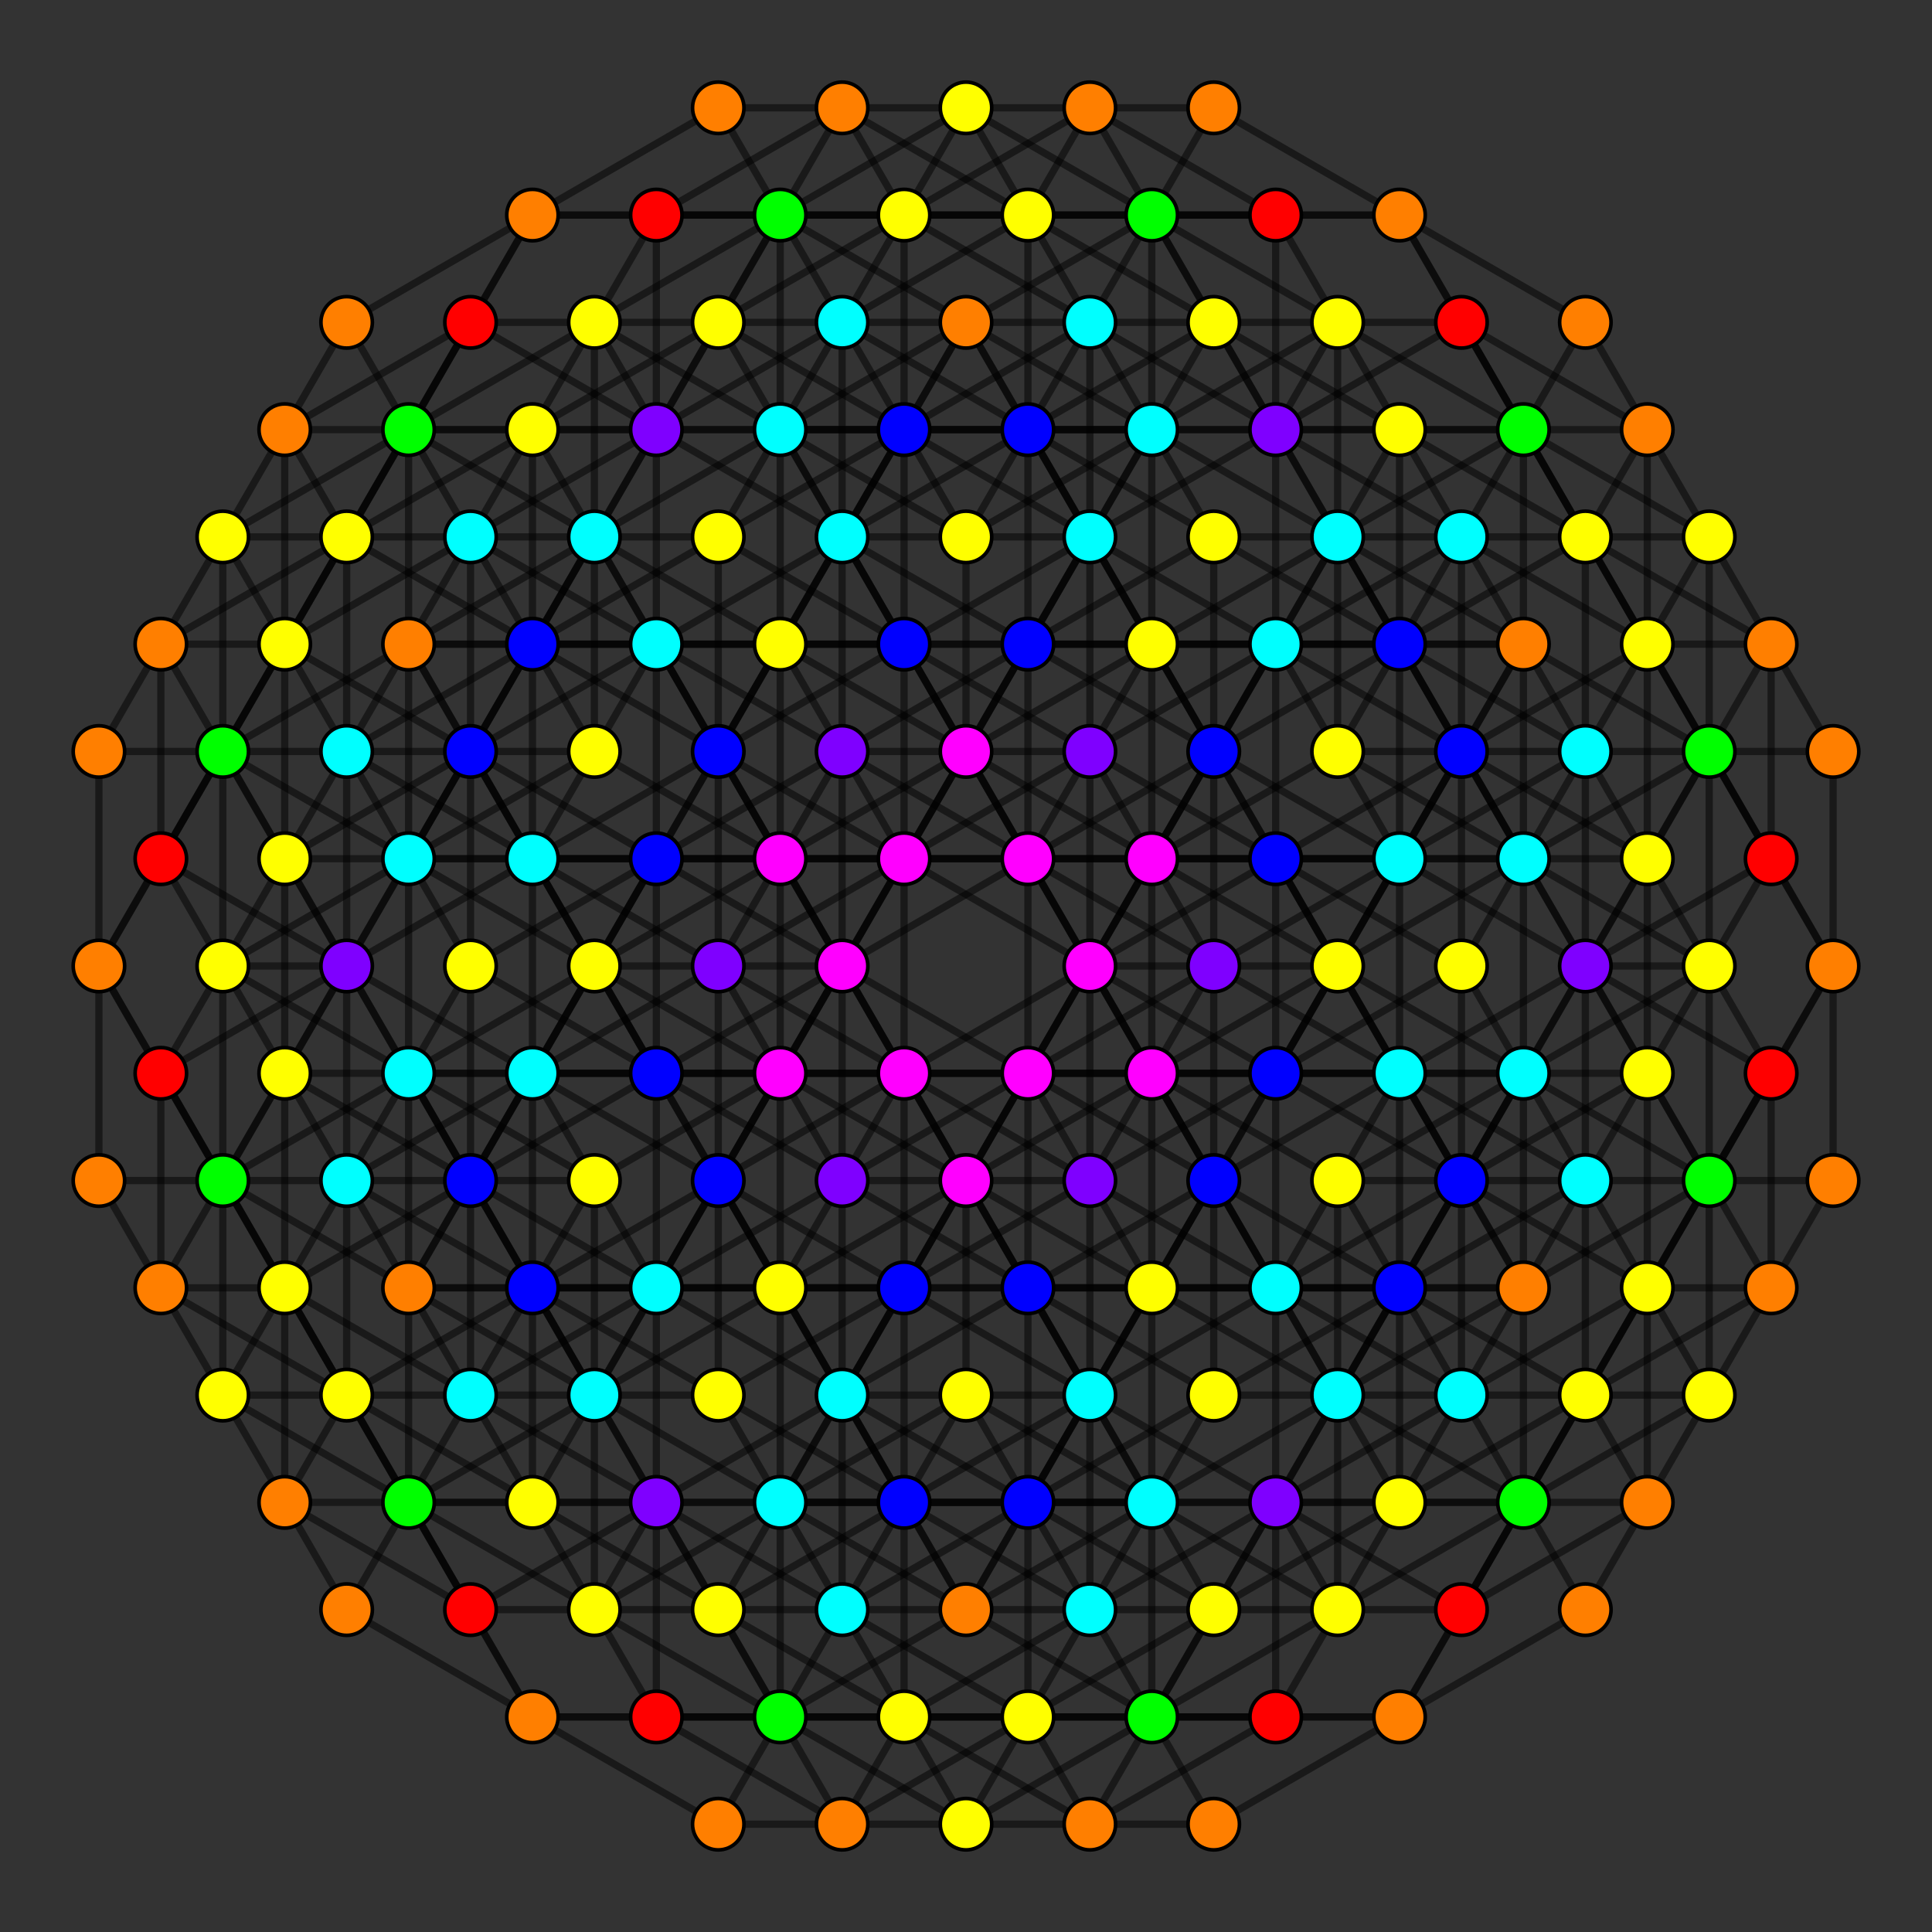 <?xml version="1.0" encoding="UTF-8" standalone="no"?>
<svg
xmlns="http://www.w3.org/2000/svg"
version="1.0"
width="1600" height="1600"
id="6-demicube_t0234_A5.svg">
<rect width="100%" height="100%" fill="#333333" stroke="none"/>
<!-- Point overlap:4 8 16 20 24 28 32 40  -->
<g style="stroke:#000000;stroke-width:6.0;stroke-opacity:0.50;">
<line x1="1159.042" y1="1066.520" x2="1312.917" y2="1155.359"/>
<line x1="1159.042" y1="1066.520" x2="1210.334" y2="1155.359"/>
<line x1="1159.042" y1="1066.520" x2="1159.042" y2="1244.199"/>
<line x1="1159.042" y1="1066.520" x2="1107.750" y2="977.680"/>
<line x1="1159.042" y1="1066.520" x2="1159.042" y2="888.840"/>
<line x1="1159.042" y1="1066.520" x2="1261.625" y2="888.840"/>
<line x1="1159.042" y1="1066.520" x2="1056.458" y2="1066.520"/>
<line x1="1159.042" y1="1066.520" x2="1107.750" y2="1155.359"/>
<line x1="184.499" y1="622.320" x2="338.375" y2="711.160"/>
<line x1="184.499" y1="622.320" x2="235.791" y2="711.160"/>
<line x1="184.499" y1="622.320" x2="184.499" y2="800.000"/>
<line x1="184.499" y1="622.320" x2="133.208" y2="533.480"/>
<line x1="184.499" y1="622.320" x2="184.499" y2="444.641"/>
<line x1="184.499" y1="622.320" x2="287.083" y2="444.641"/>
<line x1="184.499" y1="622.320" x2="235.791" y2="533.480"/>
<line x1="594.833" y1="800.000" x2="748.708" y2="888.840"/>
<line x1="594.833" y1="800.000" x2="646.125" y2="888.840"/>
<line x1="594.833" y1="800.000" x2="594.833" y2="977.680"/>
<line x1="594.833" y1="800.000" x2="440.958" y2="888.840"/>
<line x1="594.833" y1="800.000" x2="492.250" y2="800.000"/>
<line x1="594.833" y1="800.000" x2="594.833" y2="800.000"/>
<line x1="594.833" y1="800.000" x2="594.833" y2="622.320"/>
<line x1="1056.458" y1="355.801" x2="1210.334" y2="444.641"/>
<line x1="1056.458" y1="355.801" x2="1107.750" y2="444.641"/>
<line x1="1056.458" y1="355.801" x2="1056.458" y2="533.480"/>
<line x1="1056.458" y1="355.801" x2="902.583" y2="444.641"/>
<line x1="1056.458" y1="355.801" x2="953.875" y2="355.801"/>
<line x1="1056.458" y1="355.801" x2="1056.458" y2="355.801"/>
<line x1="1056.458" y1="355.801" x2="1159.042" y2="355.801"/>
<line x1="1056.458" y1="355.801" x2="902.583" y2="266.961"/>
<line x1="543.541" y1="1066.520" x2="492.250" y2="1155.359"/>
<line x1="543.541" y1="1066.520" x2="389.666" y2="1155.359"/>
<line x1="543.541" y1="1066.520" x2="543.541" y2="1244.199"/>
<line x1="543.541" y1="1066.520" x2="697.417" y2="977.680"/>
<line x1="543.541" y1="1066.520" x2="543.542" y2="888.840"/>
<line x1="543.541" y1="1066.520" x2="646.125" y2="888.840"/>
<line x1="543.541" y1="1066.520" x2="440.958" y2="1066.520"/>
<line x1="543.541" y1="1066.520" x2="697.417" y2="1155.359"/>
<line x1="1005.167" y1="622.320" x2="953.875" y2="711.160"/>
<line x1="1005.167" y1="622.320" x2="851.292" y2="711.160"/>
<line x1="1005.167" y1="622.320" x2="1005.167" y2="800.000"/>
<line x1="1005.167" y1="622.320" x2="1159.042" y2="533.480"/>
<line x1="1005.167" y1="622.320" x2="1005.167" y2="444.641"/>
<line x1="1005.167" y1="622.320" x2="1107.750" y2="444.641"/>
<line x1="1005.167" y1="622.320" x2="851.292" y2="533.480"/>
<line x1="1415.501" y1="800.000" x2="1364.209" y2="888.840"/>
<line x1="1415.501" y1="800.000" x2="1261.625" y2="888.840"/>
<line x1="1415.501" y1="800.000" x2="1415.501" y2="977.680"/>
<line x1="1415.501" y1="800.000" x2="1466.792" y2="888.840"/>
<line x1="1415.501" y1="800.000" x2="1312.917" y2="800.000"/>
<line x1="1415.501" y1="800.000" x2="1415.501" y2="800.000"/>
<line x1="1415.501" y1="800.000" x2="1415.501" y2="622.320"/>
<line x1="440.958" y1="355.801" x2="389.666" y2="444.641"/>
<line x1="440.958" y1="355.801" x2="287.083" y2="444.641"/>
<line x1="440.958" y1="355.801" x2="440.958" y2="533.480"/>
<line x1="440.958" y1="355.801" x2="492.250" y2="444.641"/>
<line x1="440.958" y1="355.801" x2="338.375" y2="355.801"/>
<line x1="440.958" y1="355.801" x2="440.958" y2="355.801"/>
<line x1="440.958" y1="355.801" x2="543.541" y2="355.801"/>
<line x1="440.958" y1="355.801" x2="492.250" y2="266.961"/>
<line x1="492.250" y1="1155.359" x2="389.666" y2="1155.359"/>
<line x1="492.250" y1="1155.359" x2="543.541" y2="1244.199"/>
<line x1="492.250" y1="1155.359" x2="440.958" y2="1066.520"/>
<line x1="492.250" y1="1155.359" x2="594.833" y2="1155.359"/>
<line x1="492.250" y1="1155.359" x2="594.833" y2="977.680"/>
<line x1="492.250" y1="1155.359" x2="646.125" y2="1244.199"/>
<line x1="953.875" y1="711.160" x2="851.292" y2="711.160"/>
<line x1="953.875" y1="711.160" x2="1005.167" y2="800.000"/>
<line x1="953.875" y1="711.160" x2="902.583" y2="622.320"/>
<line x1="953.875" y1="711.160" x2="1056.458" y2="711.160"/>
<line x1="953.875" y1="711.160" x2="1056.458" y2="533.480"/>
<line x1="953.875" y1="711.160" x2="953.875" y2="888.840"/>
<line x1="953.875" y1="711.160" x2="800.000" y2="622.320"/>
<line x1="1364.209" y1="888.840" x2="1261.625" y2="888.840"/>
<line x1="1364.209" y1="888.840" x2="1415.501" y2="977.680"/>
<line x1="1364.209" y1="888.840" x2="1210.334" y2="977.680"/>
<line x1="1364.209" y1="888.840" x2="1364.209" y2="1066.520"/>
<line x1="1364.209" y1="888.840" x2="1364.209" y2="888.840"/>
<line x1="1364.209" y1="888.840" x2="1364.209" y2="711.160"/>
<line x1="1364.209" y1="888.840" x2="1312.917" y2="977.680"/>
<line x1="389.666" y1="444.641" x2="287.083" y2="444.641"/>
<line x1="389.666" y1="444.641" x2="440.958" y2="533.480"/>
<line x1="389.666" y1="444.641" x2="235.791" y2="533.480"/>
<line x1="389.666" y1="444.641" x2="389.666" y2="622.320"/>
<line x1="389.666" y1="444.641" x2="389.666" y2="444.641"/>
<line x1="389.666" y1="444.641" x2="492.250" y2="444.641"/>
<line x1="1312.917" y1="1155.359" x2="1210.334" y2="1155.359"/>
<line x1="1312.917" y1="1155.359" x2="1159.042" y2="1244.199"/>
<line x1="1312.917" y1="1155.359" x2="1466.792" y2="1066.520"/>
<line x1="1312.917" y1="1155.359" x2="1415.500" y2="1155.359"/>
<line x1="1312.917" y1="1155.359" x2="1415.501" y2="977.680"/>
<line x1="1312.917" y1="1155.359" x2="1261.625" y2="1244.199"/>
<line x1="338.375" y1="711.160" x2="235.791" y2="711.160"/>
<line x1="338.375" y1="711.160" x2="184.499" y2="800.000"/>
<line x1="338.375" y1="711.160" x2="492.250" y2="622.320"/>
<line x1="338.375" y1="711.160" x2="440.958" y2="711.160"/>
<line x1="338.375" y1="711.160" x2="440.958" y2="533.480"/>
<line x1="338.375" y1="711.160" x2="338.375" y2="888.840"/>
<line x1="338.375" y1="711.160" x2="389.666" y2="622.320"/>
<line x1="748.708" y1="888.840" x2="646.125" y2="888.840"/>
<line x1="748.708" y1="888.840" x2="594.833" y2="977.680"/>
<line x1="748.708" y1="888.840" x2="800.000" y2="977.680"/>
<line x1="748.708" y1="888.840" x2="748.708" y2="1066.520"/>
<line x1="748.708" y1="888.840" x2="748.708" y2="888.840"/>
<line x1="748.708" y1="888.840" x2="748.708" y2="711.160"/>
<line x1="748.708" y1="888.840" x2="902.583" y2="977.680"/>
<line x1="1210.334" y1="444.641" x2="1107.750" y2="444.641"/>
<line x1="1210.334" y1="444.641" x2="1056.458" y2="533.480"/>
<line x1="1210.334" y1="444.641" x2="1261.625" y2="533.480"/>
<line x1="1210.334" y1="444.641" x2="1210.334" y2="622.320"/>
<line x1="1210.334" y1="444.641" x2="1210.334" y2="444.641"/>
<line x1="1210.334" y1="444.641" x2="1312.917" y2="444.641"/>
<line x1="389.666" y1="1155.359" x2="543.541" y2="1244.199"/>
<line x1="389.666" y1="1155.359" x2="338.375" y2="1066.520"/>
<line x1="389.666" y1="1155.359" x2="389.666" y2="977.680"/>
<line x1="389.666" y1="1155.359" x2="389.666" y2="1155.359"/>
<line x1="389.666" y1="1155.359" x2="287.083" y2="1155.359"/>
<line x1="851.292" y1="711.160" x2="1005.167" y2="800.000"/>
<line x1="851.292" y1="711.160" x2="800.000" y2="622.320"/>
<line x1="851.292" y1="711.160" x2="851.292" y2="533.480"/>
<line x1="851.292" y1="711.160" x2="851.292" y2="711.160"/>
<line x1="851.292" y1="711.160" x2="851.292" y2="888.840"/>
<line x1="851.292" y1="711.160" x2="697.417" y2="622.320"/>
<line x1="1261.625" y1="888.840" x2="1415.501" y2="977.680"/>
<line x1="1261.625" y1="888.840" x2="1107.750" y2="977.680"/>
<line x1="1261.625" y1="888.840" x2="1159.042" y2="888.840"/>
<line x1="1261.625" y1="888.840" x2="1261.625" y2="711.160"/>
<line x1="1261.625" y1="888.840" x2="1210.334" y2="977.680"/>
<line x1="287.083" y1="444.641" x2="440.958" y2="533.480"/>
<line x1="287.083" y1="444.641" x2="133.208" y2="533.480"/>
<line x1="287.083" y1="444.641" x2="184.499" y2="444.641"/>
<line x1="287.083" y1="444.641" x2="338.375" y2="355.801"/>
<line x1="1210.334" y1="1155.359" x2="1159.042" y2="1244.199"/>
<line x1="1210.334" y1="1155.359" x2="1364.209" y2="1066.520"/>
<line x1="1210.334" y1="1155.359" x2="1210.334" y2="977.680"/>
<line x1="1210.334" y1="1155.359" x2="1210.334" y2="1155.359"/>
<line x1="1210.334" y1="1155.359" x2="1107.750" y2="1155.359"/>
<line x1="235.791" y1="711.160" x2="184.499" y2="800.000"/>
<line x1="235.791" y1="711.160" x2="389.666" y2="622.320"/>
<line x1="235.791" y1="711.160" x2="235.791" y2="533.480"/>
<line x1="235.791" y1="711.160" x2="235.791" y2="711.160"/>
<line x1="235.791" y1="711.160" x2="235.791" y2="888.840"/>
<line x1="235.791" y1="711.160" x2="287.083" y2="622.320"/>
<line x1="646.125" y1="888.840" x2="594.833" y2="977.680"/>
<line x1="646.125" y1="888.840" x2="697.417" y2="977.680"/>
<line x1="646.125" y1="888.840" x2="543.542" y2="888.840"/>
<line x1="646.125" y1="888.840" x2="646.125" y2="711.160"/>
<line x1="646.125" y1="888.840" x2="800.000" y2="977.680"/>
<line x1="1107.750" y1="444.641" x2="1056.458" y2="533.480"/>
<line x1="1107.750" y1="444.641" x2="1159.042" y2="533.480"/>
<line x1="1107.750" y1="444.641" x2="1005.167" y2="444.641"/>
<line x1="1107.750" y1="444.641" x2="953.875" y2="355.801"/>
<line x1="1159.042" y1="1244.199" x2="1107.750" y2="1155.359"/>
<line x1="1159.042" y1="1244.199" x2="1261.625" y2="1244.199"/>
<line x1="1159.042" y1="1244.199" x2="1159.042" y2="1244.199"/>
<line x1="1159.042" y1="1244.199" x2="1056.458" y2="1244.199"/>
<line x1="1159.042" y1="1244.199" x2="1107.750" y2="1333.039"/>
<line x1="184.499" y1="800.000" x2="133.208" y2="711.160"/>
<line x1="184.499" y1="800.000" x2="287.083" y2="800.000"/>
<line x1="184.499" y1="800.000" x2="184.499" y2="800.000"/>
<line x1="184.499" y1="800.000" x2="184.499" y2="977.680"/>
<line x1="594.833" y1="977.680" x2="440.958" y2="1066.520"/>
<line x1="594.833" y1="977.680" x2="594.833" y2="1155.359"/>
<line x1="594.833" y1="977.680" x2="748.708" y2="1066.520"/>
<line x1="1056.458" y1="533.480" x2="902.583" y2="622.320"/>
<line x1="1056.458" y1="533.480" x2="1056.458" y2="711.160"/>
<line x1="1056.458" y1="533.480" x2="1159.042" y2="533.480"/>
<line x1="1056.458" y1="533.480" x2="902.583" y2="444.641"/>
<line x1="543.541" y1="1244.199" x2="697.417" y2="1155.359"/>
<line x1="543.541" y1="1244.199" x2="646.125" y2="1244.199"/>
<line x1="543.541" y1="1244.199" x2="543.541" y2="1244.199"/>
<line x1="543.541" y1="1244.199" x2="440.958" y2="1244.199"/>
<line x1="543.541" y1="1244.199" x2="697.417" y2="1333.039"/>
<line x1="1005.167" y1="800.000" x2="1159.042" y2="711.160"/>
<line x1="1005.167" y1="800.000" x2="1107.750" y2="800.000"/>
<line x1="1005.167" y1="800.000" x2="1005.167" y2="800.000"/>
<line x1="1005.167" y1="800.000" x2="1005.167" y2="977.680"/>
<line x1="1415.501" y1="977.680" x2="1466.792" y2="1066.520"/>
<line x1="1415.501" y1="977.680" x2="1415.500" y2="1155.359"/>
<line x1="1415.501" y1="977.680" x2="1364.209" y2="1066.520"/>
<line x1="440.958" y1="533.480" x2="492.250" y2="622.320"/>
<line x1="440.958" y1="533.480" x2="440.958" y2="711.160"/>
<line x1="440.958" y1="533.480" x2="543.541" y2="533.480"/>
<line x1="440.958" y1="533.480" x2="492.250" y2="444.641"/>
<line x1="1107.750" y1="977.680" x2="1210.334" y2="977.680"/>
<line x1="1107.750" y1="977.680" x2="1107.750" y2="977.680"/>
<line x1="1107.750" y1="977.680" x2="1107.750" y2="1155.359"/>
<line x1="1107.750" y1="977.680" x2="1159.042" y2="888.840"/>
<line x1="1107.750" y1="977.680" x2="953.875" y2="888.840"/>
<line x1="1107.750" y1="977.680" x2="1056.458" y2="1066.520"/>
<line x1="133.208" y1="533.480" x2="235.791" y2="533.480"/>
<line x1="133.208" y1="533.480" x2="133.208" y2="533.480"/>
<line x1="133.208" y1="533.480" x2="133.208" y2="711.160"/>
<line x1="133.208" y1="533.480" x2="184.499" y2="444.641"/>
<line x1="133.208" y1="533.480" x2="81.916" y2="622.320"/>
<line x1="440.958" y1="888.840" x2="440.958" y2="1066.520"/>
<line x1="440.958" y1="888.840" x2="338.375" y2="1066.520"/>
<line x1="440.958" y1="888.840" x2="492.250" y2="800.000"/>
<line x1="440.958" y1="888.840" x2="287.083" y2="800.000"/>
<line x1="440.958" y1="888.840" x2="594.833" y2="977.680"/>
<line x1="902.583" y1="444.641" x2="902.583" y2="622.320"/>
<line x1="902.583" y1="444.641" x2="800.000" y2="622.320"/>
<line x1="902.583" y1="444.641" x2="953.875" y2="355.801"/>
<line x1="902.583" y1="444.641" x2="851.292" y2="533.480"/>
<line x1="902.583" y1="444.641" x2="748.708" y2="355.801"/>
<line x1="697.417" y1="977.680" x2="800.000" y2="977.680"/>
<line x1="697.417" y1="977.680" x2="697.417" y2="977.680"/>
<line x1="697.417" y1="977.680" x2="697.417" y2="1155.359"/>
<line x1="697.417" y1="977.680" x2="543.542" y2="888.840"/>
<line x1="697.417" y1="977.680" x2="748.708" y2="888.840"/>
<line x1="697.417" y1="977.680" x2="851.292" y2="1066.520"/>
<line x1="1159.042" y1="533.480" x2="1261.625" y2="533.480"/>
<line x1="1159.042" y1="533.480" x2="1159.042" y2="533.480"/>
<line x1="1159.042" y1="533.480" x2="1159.042" y2="711.160"/>
<line x1="1159.042" y1="533.480" x2="1005.167" y2="444.641"/>
<line x1="1159.042" y1="533.480" x2="1312.917" y2="622.320"/>
<line x1="1466.792" y1="888.840" x2="1466.792" y2="1066.520"/>
<line x1="1466.792" y1="888.840" x2="1364.209" y2="1066.520"/>
<line x1="1466.792" y1="888.840" x2="1312.917" y2="800.000"/>
<line x1="1466.792" y1="888.840" x2="1518.084" y2="800.000"/>
<line x1="1466.792" y1="888.840" x2="1415.501" y2="977.680"/>
<line x1="492.250" y1="444.641" x2="492.250" y2="622.320"/>
<line x1="492.250" y1="444.641" x2="389.666" y2="622.320"/>
<line x1="492.250" y1="444.641" x2="338.375" y2="355.801"/>
<line x1="492.250" y1="444.641" x2="646.125" y2="533.480"/>
<line x1="492.250" y1="444.641" x2="543.541" y2="355.801"/>
<line x1="440.958" y1="1066.520" x2="338.375" y2="1066.520"/>
<line x1="440.958" y1="1066.520" x2="440.958" y2="1066.520"/>
<line x1="440.958" y1="1066.520" x2="594.833" y2="1155.359"/>
<line x1="440.958" y1="1066.520" x2="287.083" y2="977.680"/>
<line x1="902.583" y1="622.320" x2="800.000" y2="622.320"/>
<line x1="902.583" y1="622.320" x2="902.583" y2="622.320"/>
<line x1="902.583" y1="622.320" x2="1056.458" y2="711.160"/>
<line x1="902.583" y1="622.320" x2="851.292" y2="711.160"/>
<line x1="902.583" y1="622.320" x2="748.708" y2="533.480"/>
<line x1="1210.334" y1="977.680" x2="1107.750" y2="1155.359"/>
<line x1="1210.334" y1="977.680" x2="1364.209" y2="1066.520"/>
<line x1="1210.334" y1="977.680" x2="1056.458" y2="888.840"/>
<line x1="1210.334" y1="977.680" x2="1159.042" y2="1066.520"/>
<line x1="235.791" y1="533.480" x2="133.208" y2="711.160"/>
<line x1="235.791" y1="533.480" x2="389.666" y2="622.320"/>
<line x1="235.791" y1="533.480" x2="287.083" y2="444.641"/>
<line x1="1466.792" y1="1066.520" x2="1364.209" y2="1066.520"/>
<line x1="1466.792" y1="1066.520" x2="1466.792" y2="1066.520"/>
<line x1="1466.792" y1="1066.520" x2="1415.500" y2="1155.359"/>
<line x1="1466.792" y1="1066.520" x2="1518.084" y2="977.680"/>
<line x1="492.250" y1="622.320" x2="389.666" y2="622.320"/>
<line x1="492.250" y1="622.320" x2="492.250" y2="622.320"/>
<line x1="492.250" y1="622.320" x2="440.958" y2="711.160"/>
<line x1="492.250" y1="622.320" x2="646.125" y2="711.160"/>
<line x1="492.250" y1="622.320" x2="543.541" y2="533.480"/>
<line x1="800.000" y1="977.680" x2="697.417" y2="1155.359"/>
<line x1="800.000" y1="977.680" x2="748.708" y2="1066.520"/>
<line x1="800.000" y1="977.680" x2="851.292" y2="888.840"/>
<line x1="800.000" y1="977.680" x2="953.875" y2="1066.520"/>
<line x1="1261.625" y1="533.480" x2="1159.042" y2="711.160"/>
<line x1="1261.625" y1="533.480" x2="1210.334" y2="622.320"/>
<line x1="1261.625" y1="533.480" x2="1415.501" y2="622.320"/>
<line x1="1261.625" y1="533.480" x2="1107.750" y2="444.641"/>
<line x1="338.375" y1="1066.520" x2="389.666" y2="977.680"/>
<line x1="338.375" y1="1066.520" x2="184.499" y2="977.680"/>
<line x1="338.375" y1="1066.520" x2="492.250" y2="1155.359"/>
<line x1="800.000" y1="622.320" x2="851.292" y2="533.480"/>
<line x1="800.000" y1="622.320" x2="748.708" y2="711.160"/>
<line x1="800.000" y1="622.320" x2="646.125" y2="533.480"/>
<line x1="1364.209" y1="1066.520" x2="1312.917" y2="1155.359"/>
<line x1="389.666" y1="622.320" x2="543.541" y2="711.160"/>
<line x1="389.666" y1="622.320" x2="440.958" y2="533.480"/>
<line x1="1107.750" y1="1155.359" x2="1261.625" y2="1244.199"/>
<line x1="1107.750" y1="1155.359" x2="953.875" y2="1066.520"/>
<line x1="1107.750" y1="1155.359" x2="1056.458" y2="1244.199"/>
<line x1="133.208" y1="711.160" x2="287.083" y2="800.000"/>
<line x1="133.208" y1="711.160" x2="81.916" y2="800.000"/>
<line x1="133.208" y1="711.160" x2="184.499" y2="622.320"/>
<line x1="697.417" y1="1155.359" x2="646.125" y2="1244.199"/>
<line x1="697.417" y1="1155.359" x2="748.708" y2="1066.520"/>
<line x1="697.417" y1="1155.359" x2="851.292" y2="1244.199"/>
<line x1="1159.042" y1="711.160" x2="1107.750" y2="800.000"/>
<line x1="1159.042" y1="711.160" x2="1312.917" y2="800.000"/>
<line x1="1159.042" y1="711.160" x2="1005.167" y2="622.320"/>
<line x1="1159.042" y1="888.840" x2="1312.917" y2="800.000"/>
<line x1="1159.042" y1="888.840" x2="1159.042" y2="888.840"/>
<line x1="1159.042" y1="888.840" x2="1210.334" y2="977.680"/>
<line x1="1159.042" y1="888.840" x2="1056.458" y2="711.160"/>
<line x1="184.499" y1="444.641" x2="338.375" y2="355.801"/>
<line x1="184.499" y1="444.641" x2="184.499" y2="444.641"/>
<line x1="184.499" y1="444.641" x2="235.791" y2="533.480"/>
<line x1="184.499" y1="444.641" x2="235.791" y2="355.801"/>
<line x1="492.250" y1="800.000" x2="543.542" y2="888.840"/>
<line x1="492.250" y1="800.000" x2="389.666" y2="977.680"/>
<line x1="492.250" y1="800.000" x2="389.666" y2="622.320"/>
<line x1="492.250" y1="800.000" x2="646.125" y2="888.840"/>
<line x1="953.875" y1="355.801" x2="1005.167" y2="444.641"/>
<line x1="953.875" y1="355.801" x2="851.292" y2="533.480"/>
<line x1="953.875" y1="355.801" x2="953.875" y2="355.801"/>
<line x1="953.875" y1="355.801" x2="800.000" y2="266.961"/>
<line x1="543.542" y1="888.840" x2="389.666" y2="977.680"/>
<line x1="543.542" y1="888.840" x2="543.542" y2="888.840"/>
<line x1="543.542" y1="888.840" x2="440.958" y2="711.160"/>
<line x1="1005.167" y1="444.641" x2="851.292" y2="533.480"/>
<line x1="1005.167" y1="444.641" x2="1005.167" y2="444.641"/>
<line x1="1005.167" y1="444.641" x2="851.292" y2="355.801"/>
<line x1="1312.917" y1="800.000" x2="1210.334" y2="977.680"/>
<line x1="1312.917" y1="800.000" x2="1210.334" y2="622.320"/>
<line x1="1312.917" y1="800.000" x2="1261.625" y2="888.840"/>
<line x1="338.375" y1="355.801" x2="235.791" y2="533.480"/>
<line x1="338.375" y1="355.801" x2="338.375" y2="355.801"/>
<line x1="338.375" y1="355.801" x2="389.666" y2="266.961"/>
<line x1="594.833" y1="1155.359" x2="748.708" y2="1066.520"/>
<line x1="594.833" y1="1155.359" x2="594.833" y2="1155.359"/>
<line x1="594.833" y1="1155.359" x2="646.125" y2="1244.199"/>
<line x1="594.833" y1="1155.359" x2="748.708" y2="1244.199"/>
<line x1="1056.458" y1="711.160" x2="1210.334" y2="622.320"/>
<line x1="1056.458" y1="711.160" x2="1056.458" y2="711.160"/>
<line x1="1056.458" y1="711.160" x2="1107.750" y2="800.000"/>
<line x1="1364.209" y1="1066.520" x2="1415.500" y2="1155.359"/>
<line x1="1364.209" y1="1066.520" x2="1261.625" y2="1244.199"/>
<line x1="1364.209" y1="1066.520" x2="1364.209" y2="1066.520"/>
<line x1="389.666" y1="622.320" x2="440.958" y2="711.160"/>
<line x1="389.666" y1="622.320" x2="287.083" y2="800.000"/>
<line x1="1415.500" y1="1155.359" x2="1261.625" y2="1244.199"/>
<line x1="1415.500" y1="1155.359" x2="1415.500" y2="1155.359"/>
<line x1="1415.500" y1="1155.359" x2="1364.209" y2="1244.199"/>
<line x1="440.958" y1="711.160" x2="287.083" y2="800.000"/>
<line x1="440.958" y1="711.160" x2="440.958" y2="711.160"/>
<line x1="748.708" y1="1066.520" x2="646.125" y2="1244.199"/>
<line x1="748.708" y1="1066.520" x2="748.708" y2="1066.520"/>
<line x1="748.708" y1="1066.520" x2="902.583" y2="1155.359"/>
<line x1="1210.334" y1="622.320" x2="1107.750" y2="800.000"/>
<line x1="1210.334" y1="622.320" x2="1056.458" y2="533.480"/>
<line x1="389.666" y1="977.680" x2="287.083" y2="800.000"/>
<line x1="389.666" y1="977.680" x2="543.541" y2="1066.520"/>
<line x1="851.292" y1="533.480" x2="851.292" y2="533.480"/>
<line x1="851.292" y1="533.480" x2="697.417" y2="444.641"/>
<line x1="1210.334" y1="977.680" x2="1107.750" y2="800.000"/>
<line x1="235.791" y1="533.480" x2="235.791" y2="533.480"/>
<line x1="1261.625" y1="1244.199" x2="1261.625" y2="1244.199"/>
<line x1="1261.625" y1="1244.199" x2="1210.334" y2="1333.039"/>
<line x1="287.083" y1="800.000" x2="338.375" y2="711.160"/>
<line x1="646.125" y1="1244.199" x2="646.125" y2="1244.199"/>
<line x1="646.125" y1="1244.199" x2="800.000" y2="1333.039"/>
<line x1="1107.750" y1="800.000" x2="953.875" y2="711.160"/>
<line x1="1056.458" y1="1066.520" x2="1210.334" y2="1155.359"/>
<line x1="1056.458" y1="1066.520" x2="1107.750" y2="1155.359"/>
<line x1="1056.458" y1="1066.520" x2="1056.458" y2="1244.199"/>
<line x1="1056.458" y1="1066.520" x2="902.583" y2="977.680"/>
<line x1="1056.458" y1="1066.520" x2="953.875" y2="888.840"/>
<line x1="1056.458" y1="1066.520" x2="1056.458" y2="888.840"/>
<line x1="1056.458" y1="1066.520" x2="902.583" y2="1155.359"/>
<line x1="184.499" y1="800.000" x2="338.375" y2="888.840"/>
<line x1="184.499" y1="800.000" x2="235.791" y2="888.840"/>
<line x1="184.499" y1="800.000" x2="133.208" y2="888.840"/>
<line x1="594.833" y1="622.320" x2="748.708" y2="711.160"/>
<line x1="594.833" y1="622.320" x2="646.125" y2="711.160"/>
<line x1="594.833" y1="622.320" x2="440.958" y2="533.480"/>
<line x1="594.833" y1="622.320" x2="492.250" y2="444.641"/>
<line x1="594.833" y1="622.320" x2="594.833" y2="444.641"/>
<line x1="594.833" y1="622.320" x2="748.708" y2="533.480"/>
<line x1="1159.042" y1="355.801" x2="1312.917" y2="444.641"/>
<line x1="1159.042" y1="355.801" x2="1210.334" y2="444.641"/>
<line x1="1159.042" y1="355.801" x2="1159.042" y2="533.480"/>
<line x1="1159.042" y1="355.801" x2="1107.750" y2="444.641"/>
<line x1="1159.042" y1="355.801" x2="1159.042" y2="355.801"/>
<line x1="1159.042" y1="355.801" x2="1261.625" y2="355.801"/>
<line x1="1159.042" y1="355.801" x2="1107.750" y2="266.961"/>
<line x1="440.958" y1="1066.520" x2="389.666" y2="1155.359"/>
<line x1="440.958" y1="1066.520" x2="287.083" y2="1155.359"/>
<line x1="440.958" y1="1066.520" x2="440.958" y2="1244.199"/>
<line x1="440.958" y1="1066.520" x2="492.250" y2="977.680"/>
<line x1="440.958" y1="1066.520" x2="338.375" y2="888.840"/>
<line x1="1005.167" y1="800.000" x2="953.875" y2="888.840"/>
<line x1="1005.167" y1="800.000" x2="851.292" y2="888.840"/>
<line x1="1005.167" y1="800.000" x2="1159.042" y2="888.840"/>
<line x1="1415.501" y1="622.320" x2="1364.209" y2="711.160"/>
<line x1="1415.501" y1="622.320" x2="1261.625" y2="711.160"/>
<line x1="1415.501" y1="622.320" x2="1466.792" y2="533.480"/>
<line x1="1415.501" y1="622.320" x2="1312.917" y2="444.641"/>
<line x1="1415.501" y1="622.320" x2="1415.501" y2="444.641"/>
<line x1="1415.501" y1="622.320" x2="1364.209" y2="533.480"/>
<line x1="543.541" y1="355.801" x2="389.666" y2="444.641"/>
<line x1="543.541" y1="355.801" x2="543.541" y2="533.480"/>
<line x1="543.541" y1="355.801" x2="697.417" y2="444.641"/>
<line x1="543.541" y1="355.801" x2="543.541" y2="355.801"/>
<line x1="543.541" y1="355.801" x2="646.125" y2="355.801"/>
<line x1="543.541" y1="355.801" x2="697.417" y2="266.961"/>
<line x1="389.666" y1="1155.359" x2="440.958" y2="1244.199"/>
<line x1="389.666" y1="1155.359" x2="235.791" y2="1066.520"/>
<line x1="953.875" y1="888.840" x2="851.292" y2="888.840"/>
<line x1="953.875" y1="888.840" x2="1005.167" y2="977.680"/>
<line x1="953.875" y1="888.840" x2="902.583" y2="977.680"/>
<line x1="953.875" y1="888.840" x2="1056.458" y2="888.840"/>
<line x1="953.875" y1="888.840" x2="800.000" y2="977.680"/>
<line x1="1364.209" y1="711.160" x2="1261.625" y2="711.160"/>
<line x1="1364.209" y1="711.160" x2="1415.501" y2="800.000"/>
<line x1="1364.209" y1="711.160" x2="1210.334" y2="622.320"/>
<line x1="1364.209" y1="711.160" x2="1364.209" y2="711.160"/>
<line x1="1364.209" y1="711.160" x2="1364.209" y2="533.480"/>
<line x1="1364.209" y1="711.160" x2="1312.917" y2="622.320"/>
<line x1="492.250" y1="444.641" x2="543.541" y2="533.480"/>
<line x1="492.250" y1="444.641" x2="594.833" y2="444.641"/>
<line x1="492.250" y1="444.641" x2="646.125" y2="355.801"/>
<line x1="1210.334" y1="1155.359" x2="1056.458" y2="1244.199"/>
<line x1="1210.334" y1="1155.359" x2="1261.625" y2="1066.520"/>
<line x1="338.375" y1="888.840" x2="235.791" y2="888.840"/>
<line x1="338.375" y1="888.840" x2="184.499" y2="977.680"/>
<line x1="338.375" y1="888.840" x2="492.250" y2="977.680"/>
<line x1="338.375" y1="888.840" x2="440.958" y2="888.840"/>
<line x1="338.375" y1="888.840" x2="389.666" y2="977.680"/>
<line x1="748.708" y1="711.160" x2="646.125" y2="711.160"/>
<line x1="748.708" y1="711.160" x2="594.833" y2="800.000"/>
<line x1="748.708" y1="711.160" x2="748.708" y2="711.160"/>
<line x1="748.708" y1="711.160" x2="748.708" y2="533.480"/>
<line x1="748.708" y1="711.160" x2="902.583" y2="622.320"/>
<line x1="1312.917" y1="444.641" x2="1159.042" y2="533.480"/>
<line x1="1312.917" y1="444.641" x2="1466.792" y2="533.480"/>
<line x1="1312.917" y1="444.641" x2="1415.501" y2="444.641"/>
<line x1="1312.917" y1="444.641" x2="1261.625" y2="355.801"/>
<line x1="287.083" y1="1155.359" x2="440.958" y2="1244.199"/>
<line x1="287.083" y1="1155.359" x2="133.208" y2="1066.520"/>
<line x1="287.083" y1="1155.359" x2="184.499" y2="977.680"/>
<line x1="287.083" y1="1155.359" x2="184.499" y2="1155.359"/>
<line x1="287.083" y1="1155.359" x2="338.375" y2="1244.199"/>
<line x1="851.292" y1="888.840" x2="1005.167" y2="977.680"/>
<line x1="851.292" y1="888.840" x2="851.292" y2="888.840"/>
<line x1="851.292" y1="888.840" x2="851.292" y2="1066.520"/>
<line x1="851.292" y1="888.840" x2="697.417" y2="977.680"/>
<line x1="1261.625" y1="711.160" x2="1415.501" y2="800.000"/>
<line x1="1261.625" y1="711.160" x2="1107.750" y2="622.320"/>
<line x1="1261.625" y1="711.160" x2="1159.042" y2="533.480"/>
<line x1="1261.625" y1="711.160" x2="1159.042" y2="711.160"/>
<line x1="1261.625" y1="711.160" x2="1210.334" y2="622.320"/>
<line x1="389.666" y1="444.641" x2="543.541" y2="533.480"/>
<line x1="389.666" y1="444.641" x2="338.375" y2="533.480"/>
<line x1="1107.750" y1="1155.359" x2="1005.167" y2="977.680"/>
<line x1="1107.750" y1="1155.359" x2="1005.167" y2="1155.359"/>
<line x1="1107.750" y1="1155.359" x2="953.875" y2="1244.199"/>
<line x1="235.791" y1="888.840" x2="184.499" y2="977.680"/>
<line x1="235.791" y1="888.840" x2="389.666" y2="977.680"/>
<line x1="235.791" y1="888.840" x2="235.791" y2="888.840"/>
<line x1="235.791" y1="888.840" x2="235.791" y2="1066.520"/>
<line x1="235.791" y1="888.840" x2="287.083" y2="977.680"/>
<line x1="646.125" y1="711.160" x2="594.833" y2="800.000"/>
<line x1="646.125" y1="711.160" x2="697.417" y2="622.320"/>
<line x1="646.125" y1="711.160" x2="543.541" y2="533.480"/>
<line x1="646.125" y1="711.160" x2="543.541" y2="711.160"/>
<line x1="646.125" y1="711.160" x2="800.000" y2="622.320"/>
<line x1="1210.334" y1="444.641" x2="1159.042" y2="533.480"/>
<line x1="1210.334" y1="444.641" x2="1364.209" y2="533.480"/>
<line x1="1056.458" y1="1244.199" x2="902.583" y2="1155.359"/>
<line x1="1056.458" y1="1244.199" x2="1056.458" y2="1244.199"/>
<line x1="1056.458" y1="1244.199" x2="953.875" y2="1244.199"/>
<line x1="1056.458" y1="1244.199" x2="902.583" y2="1333.039"/>
<line x1="184.499" y1="977.680" x2="133.208" y2="1066.520"/>
<line x1="184.499" y1="977.680" x2="184.499" y2="1155.359"/>
<line x1="184.499" y1="977.680" x2="235.791" y2="1066.520"/>
<line x1="594.833" y1="800.000" x2="440.958" y2="711.160"/>
<line x1="1159.042" y1="533.480" x2="1107.750" y2="622.320"/>
<line x1="440.958" y1="1244.199" x2="492.250" y2="1155.359"/>
<line x1="440.958" y1="1244.199" x2="440.958" y2="1244.199"/>
<line x1="440.958" y1="1244.199" x2="338.375" y2="1244.199"/>
<line x1="440.958" y1="1244.199" x2="492.250" y2="1333.039"/>
<line x1="1005.167" y1="977.680" x2="1159.042" y2="1066.520"/>
<line x1="1005.167" y1="977.680" x2="1005.167" y2="1155.359"/>
<line x1="1005.167" y1="977.680" x2="851.292" y2="1066.520"/>
<line x1="1415.501" y1="800.000" x2="1466.792" y2="711.160"/>
<line x1="543.541" y1="533.480" x2="697.417" y2="622.320"/>
<line x1="543.541" y1="533.480" x2="543.541" y2="711.160"/>
<line x1="543.541" y1="533.480" x2="697.417" y2="444.641"/>
<line x1="953.875" y1="888.840" x2="953.875" y2="888.840"/>
<line x1="953.875" y1="888.840" x2="953.875" y2="1066.520"/>
<line x1="953.875" y1="888.840" x2="851.292" y2="711.160"/>
<line x1="953.875" y1="888.840" x2="748.708" y2="888.840"/>
<line x1="81.916" y1="622.320" x2="184.499" y2="622.320"/>
<line x1="81.916" y1="622.320" x2="81.916" y2="622.320"/>
<line x1="81.916" y1="622.320" x2="81.916" y2="800.000"/>
<line x1="287.083" y1="800.000" x2="287.083" y2="977.680"/>
<line x1="287.083" y1="800.000" x2="184.499" y2="977.680"/>
<line x1="287.083" y1="800.000" x2="287.083" y2="622.320"/>
<line x1="287.083" y1="800.000" x2="184.499" y2="622.320"/>
<line x1="287.083" y1="800.000" x2="287.083" y2="800.000"/>
<line x1="851.292" y1="533.480" x2="748.708" y2="711.160"/>
<line x1="851.292" y1="533.480" x2="953.875" y2="533.480"/>
<line x1="851.292" y1="533.480" x2="646.125" y2="533.480"/>
<line x1="748.708" y1="888.840" x2="851.292" y2="888.840"/>
<line x1="748.708" y1="888.840" x2="646.125" y2="711.160"/>
<line x1="1312.917" y1="622.320" x2="1415.501" y2="622.320"/>
<line x1="1312.917" y1="622.320" x2="1312.917" y2="622.320"/>
<line x1="1312.917" y1="622.320" x2="1312.917" y2="800.000"/>
<line x1="1518.084" y1="800.000" x2="1518.084" y2="977.680"/>
<line x1="1518.084" y1="800.000" x2="1415.501" y2="977.680"/>
<line x1="1518.084" y1="800.000" x2="1518.084" y2="622.320"/>
<line x1="1518.084" y1="800.000" x2="1415.501" y2="622.320"/>
<line x1="1518.084" y1="800.000" x2="1518.084" y2="800.000"/>
<line x1="646.125" y1="533.480" x2="646.125" y2="711.160"/>
<line x1="646.125" y1="533.480" x2="543.541" y2="711.160"/>
<line x1="646.125" y1="533.480" x2="748.708" y2="533.480"/>
<line x1="646.125" y1="533.480" x2="646.125" y2="533.480"/>
<line x1="287.083" y1="977.680" x2="184.499" y2="977.680"/>
<line x1="287.083" y1="977.680" x2="287.083" y2="977.680"/>
<line x1="851.292" y1="711.160" x2="748.708" y2="711.160"/>
<line x1="851.292" y1="711.160" x2="646.125" y2="711.160"/>
<line x1="1056.458" y1="888.840" x2="953.875" y2="1066.520"/>
<line x1="1056.458" y1="888.840" x2="1056.458" y2="711.160"/>
<line x1="1056.458" y1="888.840" x2="1056.458" y2="888.840"/>
<line x1="1056.458" y1="888.840" x2="851.292" y2="888.840"/>
<line x1="184.499" y1="622.320" x2="81.916" y2="800.000"/>
<line x1="184.499" y1="622.320" x2="287.083" y2="622.320"/>
<line x1="184.499" y1="622.320" x2="184.499" y2="622.320"/>
<line x1="1518.084" y1="977.680" x2="1415.501" y2="977.680"/>
<line x1="1518.084" y1="977.680" x2="1518.084" y2="977.680"/>
<line x1="646.125" y1="711.160" x2="646.125" y2="711.160"/>
<line x1="851.292" y1="888.840" x2="748.708" y2="1066.520"/>
<line x1="1415.501" y1="622.320" x2="1312.917" y2="800.000"/>
<line x1="1415.501" y1="622.320" x2="1518.084" y2="622.320"/>
<line x1="1415.501" y1="622.320" x2="1415.501" y2="622.320"/>
<line x1="184.499" y1="977.680" x2="81.916" y2="977.680"/>
<line x1="184.499" y1="977.680" x2="81.916" y2="800.000"/>
<line x1="184.499" y1="977.680" x2="184.499" y2="977.680"/>
<line x1="748.708" y1="711.160" x2="543.541" y2="711.160"/>
<line x1="1415.501" y1="977.680" x2="1312.917" y2="977.680"/>
<line x1="1415.501" y1="977.680" x2="1312.917" y2="800.000"/>
<line x1="1415.501" y1="977.680" x2="1415.501" y2="977.680"/>
<line x1="543.541" y1="711.160" x2="543.542" y2="888.840"/>
<line x1="543.541" y1="711.160" x2="543.541" y2="711.160"/>
<line x1="953.875" y1="1066.520" x2="851.292" y2="1066.520"/>
<line x1="953.875" y1="1066.520" x2="953.875" y2="1066.520"/>
<line x1="953.875" y1="1066.520" x2="748.708" y2="1066.520"/>
<line x1="81.916" y1="800.000" x2="81.916" y2="977.680"/>
<line x1="81.916" y1="800.000" x2="81.916" y2="800.000"/>
<line x1="748.708" y1="1066.520" x2="646.125" y2="1066.520"/>
<line x1="1312.917" y1="800.000" x2="1312.917" y2="977.680"/>
<line x1="1312.917" y1="800.000" x2="1312.917" y2="800.000"/>
<line x1="902.583" y1="977.680" x2="902.583" y2="977.680"/>
<line x1="902.583" y1="977.680" x2="800.000" y2="977.680"/>
<line x1="902.583" y1="977.680" x2="902.583" y2="1155.359"/>
<line x1="902.583" y1="977.680" x2="1056.458" y2="888.840"/>
<line x1="902.583" y1="977.680" x2="851.292" y2="888.840"/>
<line x1="902.583" y1="977.680" x2="748.708" y2="1066.520"/>
<line x1="133.208" y1="888.840" x2="235.791" y2="1066.520"/>
<line x1="133.208" y1="888.840" x2="133.208" y2="1066.520"/>
<line x1="133.208" y1="888.840" x2="287.083" y2="800.000"/>
<line x1="133.208" y1="888.840" x2="81.916" y2="800.000"/>
<line x1="133.208" y1="888.840" x2="184.499" y2="977.680"/>
<line x1="440.958" y1="533.480" x2="440.958" y2="533.480"/>
<line x1="440.958" y1="533.480" x2="338.375" y2="533.480"/>
<line x1="440.958" y1="533.480" x2="594.833" y2="444.641"/>
<line x1="440.958" y1="533.480" x2="287.083" y2="622.320"/>
<line x1="1107.750" y1="444.641" x2="1210.334" y2="622.320"/>
<line x1="1107.750" y1="444.641" x2="1107.750" y2="622.320"/>
<line x1="1107.750" y1="444.641" x2="1261.625" y2="355.801"/>
<line x1="1107.750" y1="444.641" x2="953.875" y2="533.480"/>
<line x1="492.250" y1="977.680" x2="492.250" y2="977.680"/>
<line x1="492.250" y1="977.680" x2="389.666" y2="977.680"/>
<line x1="492.250" y1="977.680" x2="492.250" y2="1155.359"/>
<line x1="492.250" y1="977.680" x2="440.958" y2="888.840"/>
<line x1="492.250" y1="977.680" x2="646.125" y2="888.840"/>
<line x1="492.250" y1="977.680" x2="543.541" y2="1066.520"/>
<line x1="1159.042" y1="888.840" x2="1261.625" y2="1066.520"/>
<line x1="1159.042" y1="888.840" x2="1107.750" y2="800.000"/>
<line x1="1159.042" y1="888.840" x2="1005.167" y2="977.680"/>
<line x1="1466.792" y1="533.480" x2="1466.792" y2="533.480"/>
<line x1="1466.792" y1="533.480" x2="1364.209" y2="533.480"/>
<line x1="1466.792" y1="533.480" x2="1466.792" y2="711.160"/>
<line x1="1466.792" y1="533.480" x2="1415.501" y2="444.641"/>
<line x1="1466.792" y1="533.480" x2="1518.084" y2="622.320"/>
<line x1="697.417" y1="444.641" x2="800.000" y2="622.320"/>
<line x1="697.417" y1="444.641" x2="697.417" y2="622.320"/>
<line x1="697.417" y1="444.641" x2="646.125" y2="355.801"/>
<line x1="697.417" y1="444.641" x2="748.708" y2="533.480"/>
<line x1="697.417" y1="444.641" x2="851.292" y2="355.801"/>
<line x1="235.791" y1="1066.520" x2="133.208" y2="1066.520"/>
<line x1="235.791" y1="1066.520" x2="389.666" y2="977.680"/>
<line x1="235.791" y1="1066.520" x2="287.083" y2="1155.359"/>
<line x1="1210.334" y1="622.320" x2="1107.750" y2="622.320"/>
<line x1="1210.334" y1="622.320" x2="1364.209" y2="533.480"/>
<line x1="1210.334" y1="622.320" x2="1159.042" y2="533.480"/>
<line x1="1261.625" y1="1066.520" x2="1159.042" y2="1066.520"/>
<line x1="1261.625" y1="1066.520" x2="1210.334" y2="977.680"/>
<line x1="1261.625" y1="1066.520" x2="1415.501" y2="977.680"/>
<line x1="1261.625" y1="1066.520" x2="1107.750" y2="1155.359"/>
<line x1="800.000" y1="622.320" x2="697.417" y2="622.320"/>
<line x1="800.000" y1="622.320" x2="748.708" y2="533.480"/>
<line x1="800.000" y1="622.320" x2="953.875" y2="533.480"/>
<line x1="133.208" y1="1066.520" x2="133.208" y2="1066.520"/>
<line x1="133.208" y1="1066.520" x2="184.499" y2="1155.359"/>
<line x1="133.208" y1="1066.520" x2="81.916" y2="977.680"/>
<line x1="800.000" y1="977.680" x2="902.583" y2="1155.359"/>
<line x1="800.000" y1="977.680" x2="851.292" y2="1066.520"/>
<line x1="800.000" y1="977.680" x2="646.125" y2="1066.520"/>
<line x1="1107.750" y1="622.320" x2="1107.750" y2="622.320"/>
<line x1="1107.750" y1="622.320" x2="1159.042" y2="711.160"/>
<line x1="1107.750" y1="622.320" x2="953.875" y2="711.160"/>
<line x1="1107.750" y1="622.320" x2="1056.458" y2="533.480"/>
<line x1="338.375" y1="533.480" x2="440.958" y2="711.160"/>
<line x1="338.375" y1="533.480" x2="389.666" y2="622.320"/>
<line x1="338.375" y1="533.480" x2="184.499" y2="622.320"/>
<line x1="338.375" y1="533.480" x2="492.250" y2="444.641"/>
<line x1="1159.042" y1="1066.520" x2="1159.042" y2="1066.520"/>
<line x1="1159.042" y1="1066.520" x2="1005.167" y2="1155.359"/>
<line x1="1159.042" y1="1066.520" x2="1312.917" y2="977.680"/>
<line x1="389.666" y1="977.680" x2="492.250" y2="1155.359"/>
<line x1="389.666" y1="977.680" x2="440.958" y2="1066.520"/>
<line x1="697.417" y1="622.320" x2="697.417" y2="622.320"/>
<line x1="697.417" y1="622.320" x2="543.541" y2="711.160"/>
<line x1="697.417" y1="622.320" x2="748.708" y2="711.160"/>
<line x1="697.417" y1="622.320" x2="851.292" y2="533.480"/>
<line x1="1364.209" y1="533.480" x2="1466.792" y2="711.160"/>
<line x1="1364.209" y1="533.480" x2="1312.917" y2="444.641"/>
<line x1="902.583" y1="1155.359" x2="953.875" y2="1244.199"/>
<line x1="902.583" y1="1155.359" x2="851.292" y2="1066.520"/>
<line x1="902.583" y1="1155.359" x2="748.708" y2="1244.199"/>
<line x1="440.958" y1="711.160" x2="492.250" y2="800.000"/>
<line x1="440.958" y1="711.160" x2="594.833" y2="622.320"/>
<line x1="492.250" y1="1155.359" x2="338.375" y2="1244.199"/>
<line x1="492.250" y1="1155.359" x2="646.125" y2="1066.520"/>
<line x1="1466.792" y1="711.160" x2="1312.917" y2="800.000"/>
<line x1="1466.792" y1="711.160" x2="1518.084" y2="800.000"/>
<line x1="1466.792" y1="711.160" x2="1415.501" y2="622.320"/>
<line x1="1056.458" y1="888.840" x2="1107.750" y2="800.000"/>
<line x1="1056.458" y1="888.840" x2="1159.042" y2="711.160"/>
<line x1="287.083" y1="800.000" x2="338.375" y2="888.840"/>
<line x1="594.833" y1="444.641" x2="646.125" y2="355.801"/>
<line x1="594.833" y1="444.641" x2="594.833" y2="444.641"/>
<line x1="594.833" y1="444.641" x2="748.708" y2="533.480"/>
<line x1="594.833" y1="444.641" x2="748.708" y2="355.801"/>
<line x1="1261.625" y1="355.801" x2="1415.501" y2="444.641"/>
<line x1="1261.625" y1="355.801" x2="1364.209" y2="533.480"/>
<line x1="1261.625" y1="355.801" x2="1261.625" y2="355.801"/>
<line x1="1261.625" y1="355.801" x2="1210.334" y2="266.961"/>
<line x1="440.958" y1="888.840" x2="389.666" y2="977.680"/>
<line x1="440.958" y1="888.840" x2="440.958" y2="888.840"/>
<line x1="440.958" y1="888.840" x2="543.541" y2="711.160"/>
<line x1="1107.750" y1="800.000" x2="953.875" y2="888.840"/>
<line x1="1415.501" y1="444.641" x2="1364.209" y2="533.480"/>
<line x1="1415.501" y1="444.641" x2="1415.501" y2="444.641"/>
<line x1="1415.501" y1="444.641" x2="1364.209" y2="355.801"/>
<line x1="646.125" y1="355.801" x2="748.708" y2="533.480"/>
<line x1="646.125" y1="355.801" x2="646.125" y2="355.801"/>
<line x1="646.125" y1="355.801" x2="800.000" y2="266.961"/>
<line x1="1364.209" y1="533.480" x2="1364.209" y2="533.480"/>
<line x1="1210.334" y1="977.680" x2="1056.458" y2="1066.520"/>
<line x1="748.708" y1="533.480" x2="748.708" y2="533.480"/>
<line x1="748.708" y1="533.480" x2="902.583" y2="444.641"/>
<line x1="184.499" y1="1155.359" x2="235.791" y2="1066.520"/>
<line x1="184.499" y1="1155.359" x2="184.499" y2="1155.359"/>
<line x1="184.499" y1="1155.359" x2="338.375" y2="1244.199"/>
<line x1="184.499" y1="1155.359" x2="235.791" y2="1244.199"/>
<line x1="851.292" y1="1066.520" x2="1005.167" y2="1155.359"/>
<line x1="851.292" y1="1066.520" x2="953.875" y2="1244.199"/>
<line x1="851.292" y1="1066.520" x2="851.292" y2="1066.520"/>
<line x1="851.292" y1="1066.520" x2="697.417" y2="1155.359"/>
<line x1="1159.042" y1="711.160" x2="1210.334" y2="622.320"/>
<line x1="1159.042" y1="711.160" x2="1159.042" y2="711.160"/>
<line x1="389.666" y1="622.320" x2="543.541" y2="533.480"/>
<line x1="1005.167" y1="1155.359" x2="953.875" y2="1244.199"/>
<line x1="1005.167" y1="1155.359" x2="1005.167" y2="1155.359"/>
<line x1="1005.167" y1="1155.359" x2="851.292" y2="1244.199"/>
<line x1="235.791" y1="1066.520" x2="338.375" y2="1244.199"/>
<line x1="235.791" y1="1066.520" x2="235.791" y2="1066.520"/>
<line x1="543.541" y1="711.160" x2="492.250" y2="800.000"/>
<line x1="953.875" y1="1244.199" x2="953.875" y2="1244.199"/>
<line x1="953.875" y1="1244.199" x2="800.000" y2="1333.039"/>
<line x1="492.250" y1="800.000" x2="646.125" y2="711.160"/>
<line x1="338.375" y1="1244.199" x2="338.375" y2="1244.199"/>
<line x1="338.375" y1="1244.199" x2="389.666" y2="1333.039"/>
<line x1="1312.917" y1="800.000" x2="1261.625" y2="711.160"/>
<line x1="851.292" y1="888.840" x2="953.875" y2="711.160"/>
<line x1="851.292" y1="888.840" x2="646.125" y2="888.840"/>
<line x1="287.083" y1="622.320" x2="287.083" y2="622.320"/>
<line x1="953.875" y1="533.480" x2="1056.458" y2="711.160"/>
<line x1="953.875" y1="533.480" x2="953.875" y2="711.160"/>
<line x1="953.875" y1="533.480" x2="953.875" y2="533.480"/>
<line x1="953.875" y1="533.480" x2="748.708" y2="533.480"/>
<line x1="646.125" y1="888.840" x2="646.125" y2="888.840"/>
<line x1="646.125" y1="888.840" x2="646.125" y2="1066.520"/>
<line x1="646.125" y1="888.840" x2="748.708" y2="711.160"/>
<line x1="1518.084" y1="622.320" x2="1518.084" y2="622.320"/>
<line x1="748.708" y1="533.480" x2="851.292" y2="711.160"/>
<line x1="1056.458" y1="711.160" x2="851.292" y2="711.160"/>
<line x1="81.916" y1="977.680" x2="81.916" y2="977.680"/>
<line x1="748.708" y1="888.840" x2="851.292" y2="1066.520"/>
<line x1="748.708" y1="888.840" x2="543.542" y2="888.840"/>
<line x1="953.875" y1="711.160" x2="953.875" y2="711.160"/>
<line x1="953.875" y1="711.160" x2="748.708" y2="711.160"/>
<line x1="1312.917" y1="977.680" x2="1312.917" y2="977.680"/>
<line x1="543.542" y1="888.840" x2="646.125" y2="1066.520"/>
<line x1="851.292" y1="1066.520" x2="646.125" y2="1066.520"/>
<line x1="646.125" y1="1066.520" x2="646.125" y2="1066.520"/>
<line x1="1107.750" y1="1155.359" x2="1107.750" y2="1333.039"/>
<line x1="235.791" y1="533.480" x2="287.083" y2="622.320"/>
<line x1="235.791" y1="533.480" x2="235.791" y2="355.801"/>
<line x1="748.708" y1="888.840" x2="902.583" y2="800.000"/>
<line x1="902.583" y1="266.961" x2="953.875" y2="355.801"/>
<line x1="902.583" y1="266.961" x2="902.583" y2="444.641"/>
<line x1="902.583" y1="266.961" x2="748.708" y2="355.801"/>
<line x1="902.583" y1="266.961" x2="800.000" y2="266.961"/>
<line x1="902.583" y1="266.961" x2="902.583" y2="266.961"/>
<line x1="902.583" y1="266.961" x2="851.292" y2="178.121"/>
<line x1="697.417" y1="1155.359" x2="697.417" y2="1333.039"/>
<line x1="697.417" y1="1155.359" x2="748.708" y2="1244.199"/>
<line x1="851.292" y1="533.480" x2="851.292" y2="355.801"/>
<line x1="1364.209" y1="888.840" x2="1312.917" y2="800.000"/>
<line x1="492.250" y1="266.961" x2="338.375" y2="355.801"/>
<line x1="492.250" y1="266.961" x2="492.250" y2="444.641"/>
<line x1="492.250" y1="266.961" x2="543.541" y2="355.801"/>
<line x1="492.250" y1="266.961" x2="389.666" y2="266.961"/>
<line x1="492.250" y1="266.961" x2="492.250" y2="266.961"/>
<line x1="492.250" y1="266.961" x2="646.125" y2="178.121"/>
<line x1="646.125" y1="1244.199" x2="697.417" y2="1333.039"/>
<line x1="646.125" y1="1244.199" x2="748.708" y2="1244.199"/>
<line x1="1312.917" y1="977.680" x2="1210.334" y2="977.680"/>
<line x1="1312.917" y1="977.680" x2="1364.209" y2="1066.520"/>
<line x1="1312.917" y1="977.680" x2="1312.917" y2="1155.359"/>
<line x1="1312.917" y1="977.680" x2="1261.625" y2="888.840"/>
<line x1="440.958" y1="355.801" x2="594.833" y2="266.961"/>
<line x1="1261.625" y1="1244.199" x2="1107.750" y2="1333.039"/>
<line x1="1261.625" y1="1244.199" x2="1364.209" y2="1244.199"/>
<line x1="389.666" y1="622.320" x2="287.083" y2="622.320"/>
<line x1="902.583" y1="977.680" x2="953.875" y2="1066.520"/>
<line x1="1056.458" y1="355.801" x2="1005.167" y2="266.961"/>
<line x1="543.541" y1="1244.199" x2="594.833" y2="1333.039"/>
<line x1="697.417" y1="622.320" x2="646.125" y2="533.480"/>
<line x1="338.375" y1="355.801" x2="235.791" y2="355.801"/>
<line x1="1159.042" y1="1244.199" x2="1005.167" y2="1333.039"/>
<line x1="287.083" y1="622.320" x2="287.083" y2="444.641"/>
<line x1="287.083" y1="622.320" x2="338.375" y2="711.160"/>
<line x1="953.875" y1="355.801" x2="851.292" y2="355.801"/>
<line x1="1107.750" y1="1333.039" x2="1056.458" y2="1244.199"/>
<line x1="1107.750" y1="1333.039" x2="1210.334" y2="1333.039"/>
<line x1="1107.750" y1="1333.039" x2="1107.750" y2="1333.039"/>
<line x1="1107.750" y1="1333.039" x2="953.875" y2="1421.879"/>
<line x1="235.791" y1="711.160" x2="287.083" y2="800.000"/>
<line x1="748.708" y1="1066.520" x2="748.708" y2="1244.199"/>
<line x1="902.583" y1="444.641" x2="851.292" y2="355.801"/>
<line x1="697.417" y1="1333.039" x2="851.292" y2="1244.199"/>
<line x1="697.417" y1="1333.039" x2="800.000" y2="1333.039"/>
<line x1="697.417" y1="1333.039" x2="697.417" y2="1333.039"/>
<line x1="697.417" y1="1333.039" x2="748.708" y2="1421.879"/>
<line x1="851.292" y1="711.160" x2="697.417" y2="800.000"/>
<line x1="1364.209" y1="1066.520" x2="1364.209" y2="1244.199"/>
<line x1="1056.458" y1="1066.520" x2="1056.458" y2="1066.520"/>
<line x1="1056.458" y1="1066.520" x2="851.292" y2="1066.520"/>
<line x1="594.833" y1="977.680" x2="594.833" y2="977.680"/>
<line x1="748.708" y1="355.801" x2="748.708" y2="533.480"/>
<line x1="748.708" y1="355.801" x2="646.125" y2="533.480"/>
<line x1="748.708" y1="355.801" x2="800.000" y2="266.961"/>
<line x1="748.708" y1="355.801" x2="543.541" y2="355.801"/>
<line x1="851.292" y1="1066.520" x2="851.292" y2="1244.199"/>
<line x1="543.541" y1="355.801" x2="440.958" y2="533.480"/>
<line x1="543.541" y1="355.801" x2="389.666" y2="266.961"/>
<line x1="748.708" y1="533.480" x2="543.541" y2="533.480"/>
<line x1="1159.042" y1="1066.520" x2="1056.458" y2="1244.199"/>
<line x1="1159.042" y1="1066.520" x2="953.875" y2="1066.520"/>
<line x1="287.083" y1="444.641" x2="287.083" y2="444.641"/>
<line x1="543.541" y1="533.480" x2="543.541" y2="533.480"/>
<line x1="953.875" y1="1066.520" x2="851.292" y2="1244.199"/>
<line x1="953.875" y1="1066.520" x2="902.583" y2="1155.359"/>
<line x1="1107.750" y1="444.641" x2="1107.750" y2="444.641"/>
<line x1="492.250" y1="1155.359" x2="492.250" y2="1155.359"/>
<line x1="646.125" y1="533.480" x2="697.417" y2="444.641"/>
<line x1="646.125" y1="533.480" x2="440.958" y2="533.480"/>
<line x1="1312.917" y1="1155.359" x2="1312.917" y2="1155.359"/>
<line x1="1056.458" y1="1244.199" x2="1210.334" y2="1333.039"/>
<line x1="1056.458" y1="1244.199" x2="851.292" y2="1244.199"/>
<line x1="851.292" y1="1244.199" x2="800.000" y2="1333.039"/>
<line x1="1005.167" y1="622.320" x2="1005.167" y2="622.320"/>
<line x1="235.791" y1="355.801" x2="389.666" y2="266.961"/>
<line x1="235.791" y1="355.801" x2="235.791" y2="355.801"/>
<line x1="235.791" y1="355.801" x2="287.083" y2="444.641"/>
<line x1="235.791" y1="355.801" x2="287.083" y2="266.961"/>
<line x1="646.125" y1="888.840" x2="697.417" y2="800.000"/>
<line x1="800.000" y1="266.961" x2="851.292" y2="355.801"/>
<line x1="800.000" y1="266.961" x2="697.417" y2="444.641"/>
<line x1="800.000" y1="266.961" x2="646.125" y2="178.121"/>
<line x1="851.292" y1="355.801" x2="851.292" y2="355.801"/>
<line x1="851.292" y1="355.801" x2="697.417" y2="266.961"/>
<line x1="1261.625" y1="888.840" x2="1107.750" y2="800.000"/>
<line x1="389.666" y1="266.961" x2="287.083" y2="444.641"/>
<line x1="389.666" y1="266.961" x2="440.958" y2="178.121"/>
<line x1="748.708" y1="1244.199" x2="748.708" y2="1244.199"/>
<line x1="748.708" y1="1244.199" x2="800.000" y2="1333.039"/>
<line x1="748.708" y1="1244.199" x2="902.583" y2="1333.039"/>
<line x1="1312.917" y1="1155.359" x2="1364.209" y2="1244.199"/>
<line x1="1312.917" y1="1155.359" x2="1210.334" y2="1333.039"/>
<line x1="1364.209" y1="1244.199" x2="1210.334" y2="1333.039"/>
<line x1="1364.209" y1="1244.199" x2="1364.209" y2="1244.199"/>
<line x1="1364.209" y1="1244.199" x2="1312.917" y2="1333.039"/>
<line x1="902.583" y1="1155.359" x2="800.000" y2="1333.039"/>
<line x1="1056.458" y1="533.480" x2="1005.167" y2="622.320"/>
<line x1="543.541" y1="1066.520" x2="594.833" y2="977.680"/>
<line x1="1210.334" y1="1333.039" x2="1159.042" y2="1421.879"/>
<line x1="338.375" y1="711.160" x2="492.250" y2="800.000"/>
<line x1="800.000" y1="1333.039" x2="953.875" y2="1421.879"/>
<line x1="953.875" y1="711.160" x2="902.583" y2="800.000"/>
<line x1="902.583" y1="1155.359" x2="902.583" y2="1333.039"/>
<line x1="902.583" y1="1155.359" x2="851.292" y2="1244.199"/>
<line x1="235.791" y1="888.840" x2="287.083" y2="800.000"/>
<line x1="1107.750" y1="266.961" x2="1261.625" y2="355.801"/>
<line x1="1107.750" y1="266.961" x2="1107.750" y2="444.641"/>
<line x1="1107.750" y1="266.961" x2="1056.458" y2="355.801"/>
<line x1="1107.750" y1="266.961" x2="1107.750" y2="266.961"/>
<line x1="1107.750" y1="266.961" x2="1210.334" y2="266.961"/>
<line x1="1107.750" y1="266.961" x2="953.875" y2="178.121"/>
<line x1="492.250" y1="1155.359" x2="492.250" y2="1333.039"/>
<line x1="851.292" y1="888.840" x2="697.417" y2="800.000"/>
<line x1="1364.209" y1="533.480" x2="1312.917" y2="622.320"/>
<line x1="1364.209" y1="533.480" x2="1364.209" y2="355.801"/>
<line x1="697.417" y1="266.961" x2="646.125" y2="355.801"/>
<line x1="697.417" y1="266.961" x2="697.417" y2="444.641"/>
<line x1="697.417" y1="266.961" x2="697.417" y2="266.961"/>
<line x1="697.417" y1="266.961" x2="800.000" y2="266.961"/>
<line x1="697.417" y1="266.961" x2="748.708" y2="178.121"/>
<line x1="440.958" y1="1244.199" x2="594.833" y2="1333.039"/>
<line x1="1312.917" y1="622.320" x2="1210.334" y2="622.320"/>
<line x1="1312.917" y1="622.320" x2="1312.917" y2="444.641"/>
<line x1="1312.917" y1="622.320" x2="1261.625" y2="711.160"/>
<line x1="646.125" y1="355.801" x2="748.708" y2="355.801"/>
<line x1="1056.458" y1="1244.199" x2="1005.167" y2="1333.039"/>
<line x1="389.666" y1="977.680" x2="287.083" y2="977.680"/>
<line x1="902.583" y1="622.320" x2="953.875" y2="533.480"/>
<line x1="1261.625" y1="355.801" x2="1364.209" y2="355.801"/>
<line x1="338.375" y1="1244.199" x2="492.250" y2="1333.039"/>
<line x1="338.375" y1="1244.199" x2="235.791" y2="1244.199"/>
<line x1="697.417" y1="977.680" x2="646.125" y2="1066.520"/>
<line x1="543.541" y1="355.801" x2="594.833" y2="266.961"/>
<line x1="953.875" y1="1244.199" x2="902.583" y2="1333.039"/>
<line x1="953.875" y1="1244.199" x2="851.292" y2="1244.199"/>
<line x1="287.083" y1="977.680" x2="235.791" y2="1066.520"/>
<line x1="287.083" y1="977.680" x2="287.083" y2="1155.359"/>
<line x1="287.083" y1="977.680" x2="338.375" y2="888.840"/>
<line x1="1159.042" y1="355.801" x2="1005.167" y2="266.961"/>
<line x1="902.583" y1="1333.039" x2="902.583" y2="1333.039"/>
<line x1="902.583" y1="1333.039" x2="800.000" y2="1333.039"/>
<line x1="902.583" y1="1333.039" x2="851.292" y2="1421.879"/>
<line x1="235.791" y1="1066.520" x2="235.791" y2="1244.199"/>
<line x1="748.708" y1="711.160" x2="902.583" y2="800.000"/>
<line x1="492.250" y1="1333.039" x2="543.541" y2="1244.199"/>
<line x1="492.250" y1="1333.039" x2="492.250" y2="1333.039"/>
<line x1="492.250" y1="1333.039" x2="389.666" y2="1333.039"/>
<line x1="492.250" y1="1333.039" x2="646.125" y2="1421.879"/>
<line x1="1364.209" y1="711.160" x2="1312.917" y2="800.000"/>
<line x1="697.417" y1="444.641" x2="748.708" y2="355.801"/>
<line x1="748.708" y1="1066.520" x2="543.541" y2="1066.520"/>
<line x1="1056.458" y1="355.801" x2="1159.042" y2="533.480"/>
<line x1="1056.458" y1="355.801" x2="1210.334" y2="266.961"/>
<line x1="1056.458" y1="355.801" x2="851.292" y2="355.801"/>
<line x1="543.541" y1="1066.520" x2="543.541" y2="1066.520"/>
<line x1="1005.167" y1="977.680" x2="1005.167" y2="977.680"/>
<line x1="851.292" y1="355.801" x2="953.875" y2="533.480"/>
<line x1="287.083" y1="1155.359" x2="287.083" y2="1155.359"/>
<line x1="1159.042" y1="533.480" x2="953.875" y2="533.480"/>
<line x1="1107.750" y1="1155.359" x2="1107.750" y2="1155.359"/>
<line x1="953.875" y1="533.480" x2="902.583" y2="444.641"/>
<line x1="646.125" y1="1066.520" x2="748.708" y2="1244.199"/>
<line x1="646.125" y1="1066.520" x2="697.417" y2="1155.359"/>
<line x1="646.125" y1="1066.520" x2="440.958" y2="1066.520"/>
<line x1="1056.458" y1="533.480" x2="1056.458" y2="533.480"/>
<line x1="1056.458" y1="533.480" x2="851.292" y2="533.480"/>
<line x1="492.250" y1="444.641" x2="492.250" y2="444.641"/>
<line x1="440.958" y1="1066.520" x2="543.541" y2="1244.199"/>
<line x1="1312.917" y1="444.641" x2="1312.917" y2="444.641"/>
<line x1="748.708" y1="1244.199" x2="543.541" y2="1244.199"/>
<line x1="594.833" y1="622.320" x2="594.833" y2="622.320"/>
<line x1="543.541" y1="1244.199" x2="389.666" y2="1333.039"/>
<line x1="338.375" y1="888.840" x2="492.250" y2="800.000"/>
<line x1="748.708" y1="355.801" x2="748.708" y2="355.801"/>
<line x1="1210.334" y1="266.961" x2="1364.209" y2="355.801"/>
<line x1="1210.334" y1="266.961" x2="1312.917" y2="444.641"/>
<line x1="1210.334" y1="266.961" x2="1159.042" y2="178.121"/>
<line x1="953.875" y1="888.840" x2="902.583" y2="800.000"/>
<line x1="1364.209" y1="355.801" x2="1312.917" y2="444.641"/>
<line x1="1364.209" y1="355.801" x2="1364.209" y2="355.801"/>
<line x1="1364.209" y1="355.801" x2="1312.917" y2="266.961"/>
<line x1="800.000" y1="266.961" x2="902.583" y2="444.641"/>
<line x1="800.000" y1="266.961" x2="953.875" y2="178.121"/>
<line x1="1056.458" y1="1066.520" x2="1005.167" y2="977.680"/>
<line x1="235.791" y1="1244.199" x2="287.083" y2="1155.359"/>
<line x1="235.791" y1="1244.199" x2="235.791" y2="1244.199"/>
<line x1="235.791" y1="1244.199" x2="389.666" y2="1333.039"/>
<line x1="235.791" y1="1244.199" x2="287.083" y2="1333.039"/>
<line x1="697.417" y1="1155.359" x2="800.000" y2="1333.039"/>
<line x1="543.541" y1="533.480" x2="594.833" y2="622.320"/>
<line x1="851.292" y1="1244.199" x2="851.292" y2="1244.199"/>
<line x1="287.083" y1="1155.359" x2="389.666" y2="1333.039"/>
<line x1="800.000" y1="1333.039" x2="646.125" y2="1421.879"/>
<line x1="646.125" y1="711.160" x2="697.417" y2="800.000"/>
<line x1="389.666" y1="1333.039" x2="440.958" y2="1421.879"/>
<line x1="1261.625" y1="711.160" x2="1107.750" y2="800.000"/>
<line x1="953.875" y1="1244.199" x2="1107.750" y2="1333.039"/>
<line x1="953.875" y1="1244.199" x2="1005.167" y2="1333.039"/>
<line x1="953.875" y1="1244.199" x2="953.875" y2="1421.879"/>
<line x1="953.875" y1="1244.199" x2="748.708" y2="1244.199"/>
<line x1="953.875" y1="1244.199" x2="800.000" y2="1155.359"/>
<line x1="287.083" y1="622.320" x2="440.958" y2="711.160"/>
<line x1="287.083" y1="622.320" x2="338.375" y2="533.480"/>
<line x1="902.583" y1="800.000" x2="1056.458" y2="888.840"/>
<line x1="902.583" y1="800.000" x2="902.583" y2="977.680"/>
<line x1="902.583" y1="800.000" x2="902.583" y2="622.320"/>
<line x1="902.583" y1="800.000" x2="902.583" y2="800.000"/>
<line x1="902.583" y1="800.000" x2="1056.458" y2="711.160"/>
<line x1="851.292" y1="178.121" x2="1005.167" y2="266.961"/>
<line x1="851.292" y1="178.121" x2="851.292" y2="355.801"/>
<line x1="851.292" y1="178.121" x2="953.875" y2="178.121"/>
<line x1="851.292" y1="178.121" x2="646.125" y2="178.121"/>
<line x1="851.292" y1="178.121" x2="697.417" y2="89.281"/>
<line x1="851.292" y1="178.121" x2="800.000" y2="89.281"/>
<line x1="748.708" y1="1244.199" x2="697.417" y2="1333.039"/>
<line x1="748.708" y1="1244.199" x2="594.833" y2="1333.039"/>
<line x1="748.708" y1="1244.199" x2="748.708" y2="1421.879"/>
<line x1="748.708" y1="1244.199" x2="800.000" y2="1155.359"/>
<line x1="697.417" y1="622.320" x2="697.417" y2="800.000"/>
<line x1="646.125" y1="178.121" x2="594.833" y2="266.961"/>
<line x1="646.125" y1="178.121" x2="646.125" y2="355.801"/>
<line x1="646.125" y1="178.121" x2="748.708" y2="178.121"/>
<line x1="646.125" y1="178.121" x2="697.417" y2="89.281"/>
<line x1="646.125" y1="178.121" x2="800.000" y2="89.281"/>
<line x1="697.417" y1="1333.039" x2="594.833" y2="1333.039"/>
<line x1="697.417" y1="1333.039" x2="851.292" y2="1421.879"/>
<line x1="646.125" y1="711.160" x2="440.958" y2="711.160"/>
<line x1="1261.625" y1="888.840" x2="1056.458" y2="888.840"/>
<line x1="1261.625" y1="888.840" x2="1210.334" y2="800.000"/>
<line x1="594.833" y1="266.961" x2="492.250" y2="266.961"/>
<line x1="594.833" y1="266.961" x2="646.125" y2="355.801"/>
<line x1="594.833" y1="266.961" x2="697.417" y2="266.961"/>
<line x1="594.833" y1="266.961" x2="594.833" y2="266.961"/>
<line x1="594.833" y1="266.961" x2="748.708" y2="355.801"/>
<line x1="594.833" y1="266.961" x2="748.708" y2="178.121"/>
<line x1="1107.750" y1="1333.039" x2="1005.167" y2="1333.039"/>
<line x1="1107.750" y1="1333.039" x2="1056.458" y2="1421.879"/>
<line x1="440.958" y1="711.160" x2="440.958" y2="888.840"/>
<line x1="1056.458" y1="888.840" x2="1210.334" y2="800.000"/>
<line x1="1005.167" y1="266.961" x2="902.583" y2="266.961"/>
<line x1="1005.167" y1="266.961" x2="851.292" y2="355.801"/>
<line x1="1005.167" y1="266.961" x2="1107.750" y2="266.961"/>
<line x1="1005.167" y1="266.961" x2="1005.167" y2="266.961"/>
<line x1="1005.167" y1="266.961" x2="953.875" y2="355.801"/>
<line x1="1005.167" y1="266.961" x2="953.875" y2="178.121"/>
<line x1="594.833" y1="1333.039" x2="748.708" y2="1421.879"/>
<line x1="594.833" y1="1333.039" x2="492.250" y2="1333.039"/>
<line x1="594.833" y1="1333.039" x2="594.833" y2="1333.039"/>
<line x1="594.833" y1="1333.039" x2="646.125" y2="1244.199"/>
<line x1="594.833" y1="1333.039" x2="646.125" y2="1421.879"/>
<line x1="543.541" y1="711.160" x2="697.417" y2="800.000"/>
<line x1="543.541" y1="711.160" x2="338.375" y2="711.160"/>
<line x1="543.541" y1="711.160" x2="389.666" y2="800.000"/>
<line x1="1159.042" y1="888.840" x2="1312.917" y2="977.680"/>
<line x1="1159.042" y1="888.840" x2="1159.042" y2="711.160"/>
<line x1="1159.042" y1="888.840" x2="953.875" y2="888.840"/>
<line x1="492.250" y1="266.961" x2="646.125" y2="355.801"/>
<line x1="492.250" y1="266.961" x2="543.541" y2="178.121"/>
<line x1="1005.167" y1="1333.039" x2="953.875" y2="1421.879"/>
<line x1="1005.167" y1="1333.039" x2="902.583" y2="1333.039"/>
<line x1="1005.167" y1="1333.039" x2="1005.167" y2="1333.039"/>
<line x1="1005.167" y1="1333.039" x2="851.292" y2="1244.199"/>
<line x1="1005.167" y1="1333.039" x2="851.292" y2="1421.879"/>
<line x1="338.375" y1="711.160" x2="389.666" y2="800.000"/>
<line x1="902.583" y1="266.961" x2="851.292" y2="355.801"/>
<line x1="902.583" y1="266.961" x2="748.708" y2="178.121"/>
<line x1="953.875" y1="1421.879" x2="851.292" y2="1421.879"/>
<line x1="953.875" y1="1421.879" x2="748.708" y2="1421.879"/>
<line x1="953.875" y1="1421.879" x2="902.583" y2="1510.719"/>
<line x1="953.875" y1="1421.879" x2="800.000" y2="1510.719"/>
<line x1="851.292" y1="355.801" x2="646.125" y2="355.801"/>
<line x1="851.292" y1="355.801" x2="800.000" y2="444.641"/>
<line x1="748.708" y1="1421.879" x2="646.125" y2="1421.879"/>
<line x1="748.708" y1="1421.879" x2="902.583" y2="1510.719"/>
<line x1="748.708" y1="1421.879" x2="800.000" y2="1510.719"/>
<line x1="697.417" y1="800.000" x2="697.417" y2="977.680"/>
<line x1="697.417" y1="800.000" x2="697.417" y2="800.000"/>
<line x1="697.417" y1="800.000" x2="543.542" y2="888.840"/>
<line x1="1312.917" y1="977.680" x2="1261.625" y2="1066.520"/>
<line x1="646.125" y1="355.801" x2="800.000" y2="444.641"/>
<line x1="287.083" y1="266.961" x2="440.958" y2="178.121"/>
<line x1="287.083" y1="266.961" x2="287.083" y2="266.961"/>
<line x1="287.083" y1="266.961" x2="338.375" y2="355.801"/>
<line x1="697.417" y1="800.000" x2="748.708" y2="888.840"/>
<line x1="697.417" y1="800.000" x2="594.833" y2="977.680"/>
<line x1="697.417" y1="800.000" x2="594.833" y2="622.320"/>
<line x1="646.125" y1="178.121" x2="697.417" y2="266.961"/>
<line x1="646.125" y1="178.121" x2="543.541" y2="355.801"/>
<line x1="646.125" y1="178.121" x2="646.125" y2="178.121"/>
<line x1="646.125" y1="178.121" x2="594.833" y2="89.281"/>
<line x1="646.125" y1="178.121" x2="440.958" y2="178.121"/>
<line x1="1107.750" y1="800.000" x2="1005.167" y2="977.680"/>
<line x1="1107.750" y1="800.000" x2="1005.167" y2="622.320"/>
<line x1="1107.750" y1="800.000" x2="1107.750" y2="800.000"/>
<line x1="440.958" y1="178.121" x2="338.375" y2="355.801"/>
<line x1="440.958" y1="178.121" x2="440.958" y2="178.121"/>
<line x1="440.958" y1="178.121" x2="594.833" y2="89.281"/>
<line x1="902.583" y1="1333.039" x2="953.875" y2="1421.879"/>
<line x1="851.292" y1="711.160" x2="902.583" y2="800.000"/>
<line x1="1261.625" y1="1244.199" x2="1312.917" y2="1333.039"/>
<line x1="1261.625" y1="1244.199" x2="1159.042" y2="1421.879"/>
<line x1="1261.625" y1="1244.199" x2="1210.334" y2="1155.359"/>
<line x1="1261.625" y1="1244.199" x2="1056.458" y2="1244.199"/>
<line x1="594.833" y1="622.320" x2="492.250" y2="800.000"/>
<line x1="1312.917" y1="1333.039" x2="1159.042" y2="1421.879"/>
<line x1="1312.917" y1="1333.039" x2="1312.917" y2="1333.039"/>
<line x1="1056.458" y1="1244.199" x2="953.875" y2="1421.879"/>
<line x1="1005.167" y1="622.320" x2="902.583" y2="800.000"/>
<line x1="1005.167" y1="622.320" x2="953.875" y2="533.480"/>
<line x1="594.833" y1="977.680" x2="492.250" y2="800.000"/>
<line x1="594.833" y1="977.680" x2="646.125" y2="1066.520"/>
<line x1="543.541" y1="355.801" x2="338.375" y2="355.801"/>
<line x1="1005.167" y1="977.680" x2="902.583" y2="800.000"/>
<line x1="338.375" y1="355.801" x2="389.666" y2="444.641"/>
<line x1="1159.042" y1="1421.879" x2="1159.042" y2="1421.879"/>
<line x1="1159.042" y1="1421.879" x2="1005.167" y2="1510.719"/>
<line x1="1159.042" y1="1421.879" x2="953.875" y2="1421.879"/>
<line x1="492.250" y1="800.000" x2="492.250" y2="800.000"/>
<line x1="953.875" y1="1421.879" x2="953.875" y2="1421.879"/>
<line x1="953.875" y1="1421.879" x2="1005.167" y2="1510.719"/>
<line x1="851.292" y1="1244.199" x2="902.583" y2="1333.039"/>
<line x1="851.292" y1="1244.199" x2="851.292" y2="1421.879"/>
<line x1="851.292" y1="1244.199" x2="646.125" y2="1244.199"/>
<line x1="851.292" y1="1244.199" x2="800.000" y2="1155.359"/>
<line x1="953.875" y1="178.121" x2="953.875" y2="355.801"/>
<line x1="953.875" y1="178.121" x2="748.708" y2="178.121"/>
<line x1="953.875" y1="178.121" x2="800.000" y2="89.281"/>
<line x1="953.875" y1="178.121" x2="902.583" y2="89.281"/>
<line x1="646.125" y1="1244.199" x2="492.250" y2="1333.039"/>
<line x1="646.125" y1="1244.199" x2="646.125" y2="1421.879"/>
<line x1="646.125" y1="1244.199" x2="800.000" y2="1155.359"/>
<line x1="1312.917" y1="622.320" x2="1159.042" y2="711.160"/>
<line x1="1312.917" y1="622.320" x2="1261.625" y2="533.480"/>
<line x1="748.708" y1="178.121" x2="748.708" y2="355.801"/>
<line x1="748.708" y1="178.121" x2="800.000" y2="89.281"/>
<line x1="748.708" y1="178.121" x2="902.583" y2="89.281"/>
<line x1="646.125" y1="888.840" x2="440.958" y2="888.840"/>
<line x1="1261.625" y1="711.160" x2="1056.458" y2="711.160"/>
<line x1="1261.625" y1="711.160" x2="1210.334" y2="800.000"/>
<line x1="697.417" y1="266.961" x2="748.708" y2="355.801"/>
<line x1="697.417" y1="266.961" x2="851.292" y2="178.121"/>
<line x1="440.958" y1="888.840" x2="287.083" y2="977.680"/>
<line x1="1056.458" y1="711.160" x2="1210.334" y2="800.000"/>
<line x1="1107.750" y1="266.961" x2="953.875" y2="355.801"/>
<line x1="1107.750" y1="266.961" x2="1056.458" y2="178.121"/>
<line x1="492.250" y1="1333.039" x2="543.542" y2="1421.879"/>
<line x1="543.542" y1="888.840" x2="338.375" y2="888.840"/>
<line x1="543.542" y1="888.840" x2="389.666" y2="800.000"/>
<line x1="1159.042" y1="711.160" x2="953.875" y2="711.160"/>
<line x1="902.583" y1="1333.039" x2="748.708" y2="1421.879"/>
<line x1="338.375" y1="888.840" x2="389.666" y2="800.000"/>
<line x1="851.292" y1="1421.879" x2="646.125" y2="1421.879"/>
<line x1="851.292" y1="1421.879" x2="800.000" y2="1510.719"/>
<line x1="851.292" y1="1421.879" x2="697.417" y2="1510.719"/>
<line x1="287.083" y1="977.680" x2="338.375" y2="1066.520"/>
<line x1="953.875" y1="355.801" x2="748.708" y2="355.801"/>
<line x1="953.875" y1="355.801" x2="800.000" y2="444.641"/>
<line x1="646.125" y1="1421.879" x2="800.000" y2="1510.719"/>
<line x1="646.125" y1="1421.879" x2="697.417" y2="1510.719"/>
<line x1="748.708" y1="355.801" x2="800.000" y2="444.641"/>
<line x1="851.292" y1="888.840" x2="902.583" y2="800.000"/>
<line x1="902.583" y1="266.961" x2="953.875" y2="178.121"/>
<line x1="1159.042" y1="178.121" x2="1312.917" y2="266.961"/>
<line x1="1159.042" y1="178.121" x2="1261.625" y2="355.801"/>
<line x1="1159.042" y1="178.121" x2="1159.042" y2="178.121"/>
<line x1="1159.042" y1="178.121" x2="1005.167" y2="89.281"/>
<line x1="1159.042" y1="178.121" x2="953.875" y2="178.121"/>
<line x1="1312.917" y1="266.961" x2="1261.625" y2="355.801"/>
<line x1="1312.917" y1="266.961" x2="1312.917" y2="266.961"/>
<line x1="953.875" y1="178.121" x2="1056.458" y2="355.801"/>
<line x1="953.875" y1="178.121" x2="953.875" y2="178.121"/>
<line x1="953.875" y1="178.121" x2="1005.167" y2="89.281"/>
<line x1="1261.625" y1="355.801" x2="1210.334" y2="444.641"/>
<line x1="1261.625" y1="355.801" x2="1056.458" y2="355.801"/>
<line x1="1005.167" y1="977.680" x2="953.875" y2="1066.520"/>
<line x1="287.083" y1="1333.039" x2="338.375" y2="1244.199"/>
<line x1="287.083" y1="1333.039" x2="287.083" y2="1333.039"/>
<line x1="287.083" y1="1333.039" x2="440.958" y2="1421.879"/>
<line x1="543.541" y1="1244.199" x2="646.125" y2="1421.879"/>
<line x1="543.541" y1="1244.199" x2="338.375" y2="1244.199"/>
<line x1="594.833" y1="622.320" x2="646.125" y2="533.480"/>
<line x1="697.417" y1="1333.039" x2="646.125" y2="1421.879"/>
<line x1="338.375" y1="1244.199" x2="440.958" y2="1421.879"/>
<line x1="338.375" y1="1244.199" x2="389.666" y2="1155.359"/>
<line x1="748.708" y1="711.160" x2="697.417" y2="800.000"/>
<line x1="646.125" y1="1421.879" x2="646.125" y2="1421.879"/>
<line x1="646.125" y1="1421.879" x2="594.833" y2="1510.719"/>
<line x1="646.125" y1="1421.879" x2="440.958" y2="1421.879"/>
<line x1="440.958" y1="1421.879" x2="440.958" y2="1421.879"/>
<line x1="440.958" y1="1421.879" x2="594.833" y2="1510.719"/>
<line x1="800.000" y1="1155.359" x2="800.000" y2="1155.359"/>
<line x1="800.000" y1="1155.359" x2="902.583" y2="1155.359"/>
<line x1="800.000" y1="1155.359" x2="800.000" y2="977.680"/>
<line x1="800.000" y1="1155.359" x2="697.417" y2="1155.359"/>
<line x1="338.375" y1="533.480" x2="543.541" y2="533.480"/>
<line x1="338.375" y1="533.480" x2="338.375" y2="355.801"/>
<line x1="338.375" y1="533.480" x2="338.375" y2="711.160"/>
<line x1="697.417" y1="89.281" x2="697.417" y2="89.281"/>
<line x1="697.417" y1="89.281" x2="543.541" y2="178.121"/>
<line x1="697.417" y1="89.281" x2="748.708" y2="178.121"/>
<line x1="697.417" y1="89.281" x2="800.000" y2="89.281"/>
<line x1="697.417" y1="89.281" x2="594.833" y2="89.281"/>
<line x1="543.541" y1="533.480" x2="646.125" y2="533.480"/>
<line x1="1159.042" y1="711.160" x2="1056.458" y2="711.160"/>
<line x1="851.292" y1="1421.879" x2="1056.458" y2="1421.879"/>
<line x1="851.292" y1="1421.879" x2="902.583" y2="1510.719"/>
<line x1="851.292" y1="1421.879" x2="748.708" y2="1421.879"/>
<line x1="594.833" y1="800.000" x2="697.417" y2="800.000"/>
<line x1="1210.334" y1="977.680" x2="1210.334" y2="977.680"/>
<line x1="1210.334" y1="977.680" x2="1210.334" y2="800.000"/>
<line x1="748.708" y1="355.801" x2="851.292" y2="355.801"/>
<line x1="1056.458" y1="1421.879" x2="902.583" y2="1510.719"/>
<line x1="1056.458" y1="1421.879" x2="1056.458" y2="1244.199"/>
<line x1="1056.458" y1="1421.879" x2="1159.042" y2="1421.879"/>
<line x1="1056.458" y1="1421.879" x2="953.875" y2="1421.879"/>
<line x1="953.875" y1="355.801" x2="953.875" y2="533.480"/>
<line x1="646.125" y1="1244.199" x2="646.125" y2="1066.520"/>
<line x1="389.666" y1="622.320" x2="389.666" y2="622.320"/>
<line x1="389.666" y1="622.320" x2="389.666" y2="800.000"/>
<line x1="1005.167" y1="800.000" x2="902.583" y2="800.000"/>
<line x1="543.541" y1="178.121" x2="748.708" y2="178.121"/>
<line x1="543.541" y1="178.121" x2="543.541" y2="355.801"/>
<line x1="543.541" y1="178.121" x2="440.958" y2="178.121"/>
<line x1="543.541" y1="178.121" x2="646.125" y2="178.121"/>
<line x1="851.292" y1="1244.199" x2="748.708" y2="1244.199"/>
<line x1="748.708" y1="178.121" x2="851.292" y2="178.121"/>
<line x1="902.583" y1="1510.719" x2="902.583" y2="1510.719"/>
<line x1="902.583" y1="1510.719" x2="800.000" y2="1510.719"/>
<line x1="902.583" y1="1510.719" x2="1005.167" y2="1510.719"/>
<line x1="440.958" y1="888.840" x2="543.542" y2="888.840"/>
<line x1="1056.458" y1="1066.520" x2="1261.625" y2="1066.520"/>
<line x1="1056.458" y1="1066.520" x2="953.875" y2="1066.520"/>
<line x1="800.000" y1="444.641" x2="800.000" y2="444.641"/>
<line x1="800.000" y1="444.641" x2="697.417" y2="444.641"/>
<line x1="800.000" y1="444.641" x2="800.000" y2="622.320"/>
<line x1="800.000" y1="444.641" x2="902.583" y2="444.641"/>
<line x1="1261.625" y1="1066.520" x2="1261.625" y2="1244.199"/>
<line x1="1261.625" y1="1066.520" x2="1261.625" y2="888.840"/>
<line x1="902.583" y1="1155.359" x2="902.583" y2="1155.359"/>
<line x1="902.583" y1="1155.359" x2="1005.167" y2="977.680"/>
<line x1="800.000" y1="89.281" x2="800.000" y2="89.281"/>
<line x1="800.000" y1="89.281" x2="902.583" y2="89.281"/>
<line x1="1261.625" y1="711.160" x2="1261.625" y2="711.160"/>
<line x1="1261.625" y1="711.160" x2="1261.625" y2="533.480"/>
<line x1="594.833" y1="622.320" x2="697.417" y2="444.641"/>
<line x1="1210.334" y1="800.000" x2="1210.334" y2="800.000"/>
<line x1="1210.334" y1="800.000" x2="1210.334" y2="622.320"/>
<line x1="748.708" y1="178.121" x2="748.708" y2="178.121"/>
<line x1="953.875" y1="178.121" x2="1056.458" y2="178.121"/>
<line x1="646.125" y1="1421.879" x2="543.542" y2="1421.879"/>
<line x1="389.666" y1="800.000" x2="389.666" y2="800.000"/>
<line x1="389.666" y1="800.000" x2="389.666" y2="977.680"/>
<line x1="851.292" y1="1421.879" x2="851.292" y2="1421.879"/>
<line x1="800.000" y1="1510.719" x2="800.000" y2="1510.719"/>
<line x1="800.000" y1="1510.719" x2="697.417" y2="1510.719"/>
<line x1="338.375" y1="888.840" x2="338.375" y2="888.840"/>
<line x1="338.375" y1="888.840" x2="338.375" y2="1066.520"/>
<line x1="697.417" y1="444.641" x2="697.417" y2="444.641"/>
<line x1="800.000" y1="977.680" x2="800.000" y2="977.680"/>
<line x1="800.000" y1="977.680" x2="902.583" y2="800.000"/>
<line x1="800.000" y1="977.680" x2="697.417" y2="800.000"/>
<line x1="594.833" y1="89.281" x2="594.833" y2="89.281"/>
<line x1="697.417" y1="800.000" x2="800.000" y2="622.320"/>
<line x1="902.583" y1="800.000" x2="800.000" y2="622.320"/>
<line x1="1005.167" y1="1510.719" x2="1005.167" y2="1510.719"/>
<line x1="800.000" y1="622.320" x2="800.000" y2="622.320"/>
<line x1="697.417" y1="1155.359" x2="697.417" y2="1155.359"/>
<line x1="697.417" y1="1155.359" x2="594.833" y2="977.680"/>
<line x1="338.375" y1="711.160" x2="338.375" y2="711.160"/>
<line x1="953.875" y1="533.480" x2="1056.458" y2="533.480"/>
<line x1="748.708" y1="1421.879" x2="748.708" y2="1421.879"/>
<line x1="1056.458" y1="355.801" x2="1056.458" y2="178.121"/>
<line x1="543.541" y1="1244.199" x2="543.542" y2="1421.879"/>
<line x1="1005.167" y1="622.320" x2="902.583" y2="444.641"/>
<line x1="851.292" y1="178.121" x2="851.292" y2="178.121"/>
<line x1="902.583" y1="444.641" x2="902.583" y2="444.641"/>
<line x1="646.125" y1="1066.520" x2="543.541" y2="1066.520"/>
<line x1="1261.625" y1="888.840" x2="1261.625" y2="888.840"/>
<line x1="440.958" y1="711.160" x2="543.541" y2="711.160"/>
<line x1="1056.458" y1="533.480" x2="1261.625" y2="533.480"/>
<line x1="902.583" y1="89.281" x2="902.583" y2="89.281"/>
<line x1="902.583" y1="89.281" x2="851.292" y2="178.121"/>
<line x1="902.583" y1="89.281" x2="1056.458" y2="178.121"/>
<line x1="902.583" y1="89.281" x2="1005.167" y2="89.281"/>
<line x1="1261.625" y1="533.480" x2="1261.625" y2="355.801"/>
<line x1="1210.334" y1="622.320" x2="1210.334" y2="622.320"/>
<line x1="851.292" y1="178.121" x2="1056.458" y2="178.121"/>
<line x1="953.875" y1="1244.199" x2="953.875" y2="1066.520"/>
<line x1="1056.458" y1="178.121" x2="1159.042" y2="178.121"/>
<line x1="543.542" y1="1421.879" x2="748.708" y2="1421.879"/>
<line x1="543.542" y1="1421.879" x2="697.417" y2="1510.719"/>
<line x1="543.542" y1="1421.879" x2="440.958" y2="1421.879"/>
<line x1="389.666" y1="977.680" x2="389.666" y2="977.680"/>
<line x1="646.125" y1="355.801" x2="646.125" y2="533.480"/>
<line x1="748.708" y1="1421.879" x2="697.417" y2="1510.719"/>
<line x1="697.417" y1="1510.719" x2="697.417" y2="1510.719"/>
<line x1="697.417" y1="1510.719" x2="594.833" y2="1510.719"/>
<line x1="338.375" y1="1066.520" x2="543.541" y2="1066.520"/>
<line x1="338.375" y1="1066.520" x2="338.375" y2="1244.199"/>
<line x1="1159.042" y1="888.840" x2="1056.458" y2="888.840"/>
<line x1="1005.167" y1="89.281" x2="1005.167" y2="89.281"/>
<line x1="594.833" y1="1510.719" x2="594.833" y2="1510.719"/>
</g>
<g style="stroke:#000000;stroke-width:3.0;fill:#ff0000">
<circle cx="1466.792" cy="888.840" r="21.3"/>
<circle cx="133.208" cy="711.160" r="21.3"/>
<circle cx="133.208" cy="888.840" r="21.3"/>
<circle cx="1466.792" cy="711.160" r="21.3"/>
<circle cx="389.666" cy="266.961" r="21.3"/>
<circle cx="1210.334" cy="1333.039" r="21.3"/>
<circle cx="1210.334" cy="266.961" r="21.3"/>
<circle cx="389.666" cy="1333.039" r="21.3"/>
<circle cx="1056.458" cy="1421.879" r="21.3"/>
<circle cx="543.541" cy="178.121" r="21.3"/>
<circle cx="1056.458" cy="178.121" r="21.3"/>
<circle cx="543.542" cy="1421.879" r="21.3"/>
</g>
<g style="stroke:#000000;stroke-width:3.0;fill:#ff7f00">
<circle cx="133.208" cy="533.480" r="21.3"/>
<circle cx="1466.792" cy="1066.520" r="21.3"/>
<circle cx="1261.625" cy="533.480" r="21.3"/>
<circle cx="338.375" cy="1066.520" r="21.3"/>
<circle cx="81.916" cy="622.320" r="21.3"/>
<circle cx="1518.084" cy="800.000" r="21.3"/>
<circle cx="1518.084" cy="977.680" r="21.3"/>
<circle cx="81.916" cy="800.000" r="21.3"/>
<circle cx="1466.792" cy="533.480" r="21.3"/>
<circle cx="1261.625" cy="1066.520" r="21.3"/>
<circle cx="133.208" cy="1066.520" r="21.3"/>
<circle cx="338.375" cy="533.480" r="21.3"/>
<circle cx="1518.084" cy="622.320" r="21.3"/>
<circle cx="81.916" cy="977.680" r="21.3"/>
<circle cx="235.791" cy="355.801" r="21.3"/>
<circle cx="800.000" cy="266.961" r="21.3"/>
<circle cx="1364.209" cy="1244.199" r="21.3"/>
<circle cx="800.000" cy="1333.039" r="21.3"/>
<circle cx="1364.209" cy="355.801" r="21.3"/>
<circle cx="235.791" cy="1244.199" r="21.3"/>
<circle cx="287.083" cy="266.961" r="21.3"/>
<circle cx="440.958" cy="178.121" r="21.3"/>
<circle cx="1312.917" cy="1333.039" r="21.3"/>
<circle cx="1159.042" cy="1421.879" r="21.3"/>
<circle cx="1159.042" cy="178.121" r="21.3"/>
<circle cx="1312.917" cy="266.961" r="21.3"/>
<circle cx="287.083" cy="1333.039" r="21.3"/>
<circle cx="440.958" cy="1421.879" r="21.3"/>
<circle cx="697.417" cy="89.281" r="21.3"/>
<circle cx="902.583" cy="1510.719" r="21.3"/>
<circle cx="594.833" cy="89.281" r="21.3"/>
<circle cx="1005.167" cy="1510.719" r="21.3"/>
<circle cx="902.583" cy="89.281" r="21.3"/>
<circle cx="697.417" cy="1510.719" r="21.3"/>
<circle cx="1005.167" cy="89.281" r="21.3"/>
<circle cx="594.833" cy="1510.719" r="21.3"/>
</g>
<g style="stroke:#000000;stroke-width:3.0;fill:#ffff00">
<circle cx="1415.501" cy="800.000" r="21.3"/>
<circle cx="440.958" cy="355.801" r="21.3"/>
<circle cx="1364.209" cy="888.840" r="21.3"/>
<circle cx="1312.917" cy="1155.359" r="21.3"/>
<circle cx="287.083" cy="444.641" r="21.3"/>
<circle cx="235.791" cy="711.160" r="21.3"/>
<circle cx="1159.042" cy="1244.199" r="21.3"/>
<circle cx="184.499" cy="800.000" r="21.3"/>
<circle cx="1107.750" cy="977.680" r="21.3"/>
<circle cx="235.791" cy="533.480" r="21.3"/>
<circle cx="492.250" cy="622.320" r="21.3"/>
<circle cx="1364.209" cy="1066.520" r="21.3"/>
<circle cx="184.499" cy="444.641" r="21.3"/>
<circle cx="492.250" cy="800.000" r="21.3"/>
<circle cx="1005.167" cy="444.641" r="21.3"/>
<circle cx="594.833" cy="1155.359" r="21.3"/>
<circle cx="1415.500" cy="1155.359" r="21.3"/>
<circle cx="1107.750" cy="800.000" r="21.3"/>
<circle cx="1159.042" cy="355.801" r="21.3"/>
<circle cx="1364.209" cy="711.160" r="21.3"/>
<circle cx="1312.917" cy="444.641" r="21.3"/>
<circle cx="287.083" cy="1155.359" r="21.3"/>
<circle cx="235.791" cy="888.840" r="21.3"/>
<circle cx="440.958" cy="1244.199" r="21.3"/>
<circle cx="646.125" cy="533.480" r="21.3"/>
<circle cx="953.875" cy="1066.520" r="21.3"/>
<circle cx="492.250" cy="977.680" r="21.3"/>
<circle cx="235.791" cy="1066.520" r="21.3"/>
<circle cx="1107.750" cy="622.320" r="21.3"/>
<circle cx="1364.209" cy="533.480" r="21.3"/>
<circle cx="594.833" cy="444.641" r="21.3"/>
<circle cx="1415.501" cy="444.641" r="21.3"/>
<circle cx="184.499" cy="1155.359" r="21.3"/>
<circle cx="1005.167" cy="1155.359" r="21.3"/>
<circle cx="953.875" cy="533.480" r="21.3"/>
<circle cx="646.125" cy="1066.520" r="21.3"/>
<circle cx="492.250" cy="266.961" r="21.3"/>
<circle cx="1107.750" cy="1333.039" r="21.3"/>
<circle cx="1107.750" cy="266.961" r="21.3"/>
<circle cx="492.250" cy="1333.039" r="21.3"/>
<circle cx="851.292" cy="178.121" r="21.3"/>
<circle cx="594.833" cy="266.961" r="21.3"/>
<circle cx="1005.167" cy="266.961" r="21.3"/>
<circle cx="594.833" cy="1333.039" r="21.3"/>
<circle cx="1005.167" cy="1333.039" r="21.3"/>
<circle cx="748.708" cy="1421.879" r="21.3"/>
<circle cx="748.708" cy="178.121" r="21.3"/>
<circle cx="851.292" cy="1421.879" r="21.3"/>
<circle cx="800.000" cy="1155.359" r="21.3"/>
<circle cx="800.000" cy="444.641" r="21.3"/>
<circle cx="800.000" cy="89.281" r="21.3"/>
<circle cx="1210.334" cy="800.000" r="21.3"/>
<circle cx="389.666" cy="800.000" r="21.3"/>
<circle cx="800.000" cy="1510.719" r="21.3"/>
</g>
<g style="stroke:#000000;stroke-width:3.0;fill:#00ff00">
<circle cx="184.499" cy="622.320" r="21.3"/>
<circle cx="1415.501" cy="977.680" r="21.3"/>
<circle cx="338.375" cy="355.801" r="21.3"/>
<circle cx="1261.625" cy="1244.199" r="21.3"/>
<circle cx="1415.501" cy="622.320" r="21.3"/>
<circle cx="184.499" cy="977.680" r="21.3"/>
<circle cx="1261.625" cy="355.801" r="21.3"/>
<circle cx="338.375" cy="1244.199" r="21.3"/>
<circle cx="646.125" cy="178.121" r="21.3"/>
<circle cx="953.875" cy="1421.879" r="21.3"/>
<circle cx="953.875" cy="178.121" r="21.3"/>
<circle cx="646.125" cy="1421.879" r="21.3"/>
</g>
<g style="stroke:#000000;stroke-width:3.0;fill:#00ffff">
<circle cx="543.541" cy="1066.520" r="21.3"/>
<circle cx="492.250" cy="1155.359" r="21.3"/>
<circle cx="389.666" cy="444.641" r="21.3"/>
<circle cx="338.375" cy="711.160" r="21.3"/>
<circle cx="1210.334" cy="444.641" r="21.3"/>
<circle cx="389.666" cy="1155.359" r="21.3"/>
<circle cx="1261.625" cy="888.840" r="21.3"/>
<circle cx="1210.334" cy="1155.359" r="21.3"/>
<circle cx="1107.750" cy="444.641" r="21.3"/>
<circle cx="1056.458" cy="533.480" r="21.3"/>
<circle cx="440.958" cy="888.840" r="21.3"/>
<circle cx="902.583" cy="444.641" r="21.3"/>
<circle cx="492.250" cy="444.641" r="21.3"/>
<circle cx="1107.750" cy="1155.359" r="21.3"/>
<circle cx="697.417" cy="1155.359" r="21.3"/>
<circle cx="1159.042" cy="711.160" r="21.3"/>
<circle cx="1159.042" cy="888.840" r="21.3"/>
<circle cx="953.875" cy="355.801" r="21.3"/>
<circle cx="440.958" cy="711.160" r="21.3"/>
<circle cx="646.125" cy="1244.199" r="21.3"/>
<circle cx="1056.458" cy="1066.520" r="21.3"/>
<circle cx="338.375" cy="888.840" r="21.3"/>
<circle cx="1261.625" cy="711.160" r="21.3"/>
<circle cx="543.541" cy="533.480" r="21.3"/>
<circle cx="1312.917" cy="622.320" r="21.3"/>
<circle cx="287.083" cy="977.680" r="21.3"/>
<circle cx="697.417" cy="444.641" r="21.3"/>
<circle cx="902.583" cy="1155.359" r="21.3"/>
<circle cx="646.125" cy="355.801" r="21.3"/>
<circle cx="953.875" cy="1244.199" r="21.3"/>
<circle cx="287.083" cy="622.320" r="21.3"/>
<circle cx="1312.917" cy="977.680" r="21.3"/>
<circle cx="902.583" cy="266.961" r="21.3"/>
<circle cx="697.417" cy="1333.039" r="21.3"/>
<circle cx="697.417" cy="266.961" r="21.3"/>
<circle cx="902.583" cy="1333.039" r="21.3"/>
</g>
<g style="stroke:#000000;stroke-width:3.0;fill:#0000ff">
<circle cx="1159.042" cy="1066.520" r="21.3"/>
<circle cx="1005.167" cy="622.320" r="21.3"/>
<circle cx="594.833" cy="977.680" r="21.3"/>
<circle cx="440.958" cy="533.480" r="21.3"/>
<circle cx="1159.042" cy="533.480" r="21.3"/>
<circle cx="440.958" cy="1066.520" r="21.3"/>
<circle cx="1210.334" cy="977.680" r="21.3"/>
<circle cx="389.666" cy="622.320" r="21.3"/>
<circle cx="543.542" cy="888.840" r="21.3"/>
<circle cx="1056.458" cy="711.160" r="21.3"/>
<circle cx="748.708" cy="1066.520" r="21.3"/>
<circle cx="1210.334" cy="622.320" r="21.3"/>
<circle cx="389.666" cy="977.680" r="21.3"/>
<circle cx="851.292" cy="533.480" r="21.3"/>
<circle cx="594.833" cy="622.320" r="21.3"/>
<circle cx="1005.167" cy="977.680" r="21.3"/>
<circle cx="1056.458" cy="888.840" r="21.3"/>
<circle cx="543.541" cy="711.160" r="21.3"/>
<circle cx="748.708" cy="533.480" r="21.3"/>
<circle cx="851.292" cy="1066.520" r="21.3"/>
<circle cx="748.708" cy="355.801" r="21.3"/>
<circle cx="851.292" cy="1244.199" r="21.3"/>
<circle cx="851.292" cy="355.801" r="21.3"/>
<circle cx="748.708" cy="1244.199" r="21.3"/>
</g>
<g style="stroke:#000000;stroke-width:3.0;fill:#7f00ff">
<circle cx="594.833" cy="800.000" r="21.3"/>
<circle cx="1056.458" cy="355.801" r="21.3"/>
<circle cx="543.541" cy="1244.199" r="21.3"/>
<circle cx="1005.167" cy="800.000" r="21.3"/>
<circle cx="697.417" cy="977.680" r="21.3"/>
<circle cx="902.583" cy="622.320" r="21.3"/>
<circle cx="1312.917" cy="800.000" r="21.3"/>
<circle cx="287.083" cy="800.000" r="21.3"/>
<circle cx="543.541" cy="355.801" r="21.3"/>
<circle cx="1056.458" cy="1244.199" r="21.3"/>
<circle cx="902.583" cy="977.680" r="21.3"/>
<circle cx="697.417" cy="622.320" r="21.3"/>
</g>
<g style="stroke:#000000;stroke-width:3.0;fill:#ff00ff">
<circle cx="953.875" cy="711.160" r="21.3"/>
<circle cx="748.708" cy="888.840" r="21.3"/>
<circle cx="851.292" cy="711.160" r="21.3"/>
<circle cx="646.125" cy="888.840" r="21.3"/>
<circle cx="800.000" cy="977.680" r="21.3"/>
<circle cx="800.000" cy="622.320" r="21.3"/>
<circle cx="953.875" cy="888.840" r="21.3"/>
<circle cx="748.708" cy="711.160" r="21.3"/>
<circle cx="851.292" cy="888.840" r="21.3"/>
<circle cx="646.125" cy="711.160" r="21.3"/>
<circle cx="902.583" cy="800.000" r="21.3"/>
<circle cx="697.417" cy="800.000" r="21.3"/>
</g>
</svg>
